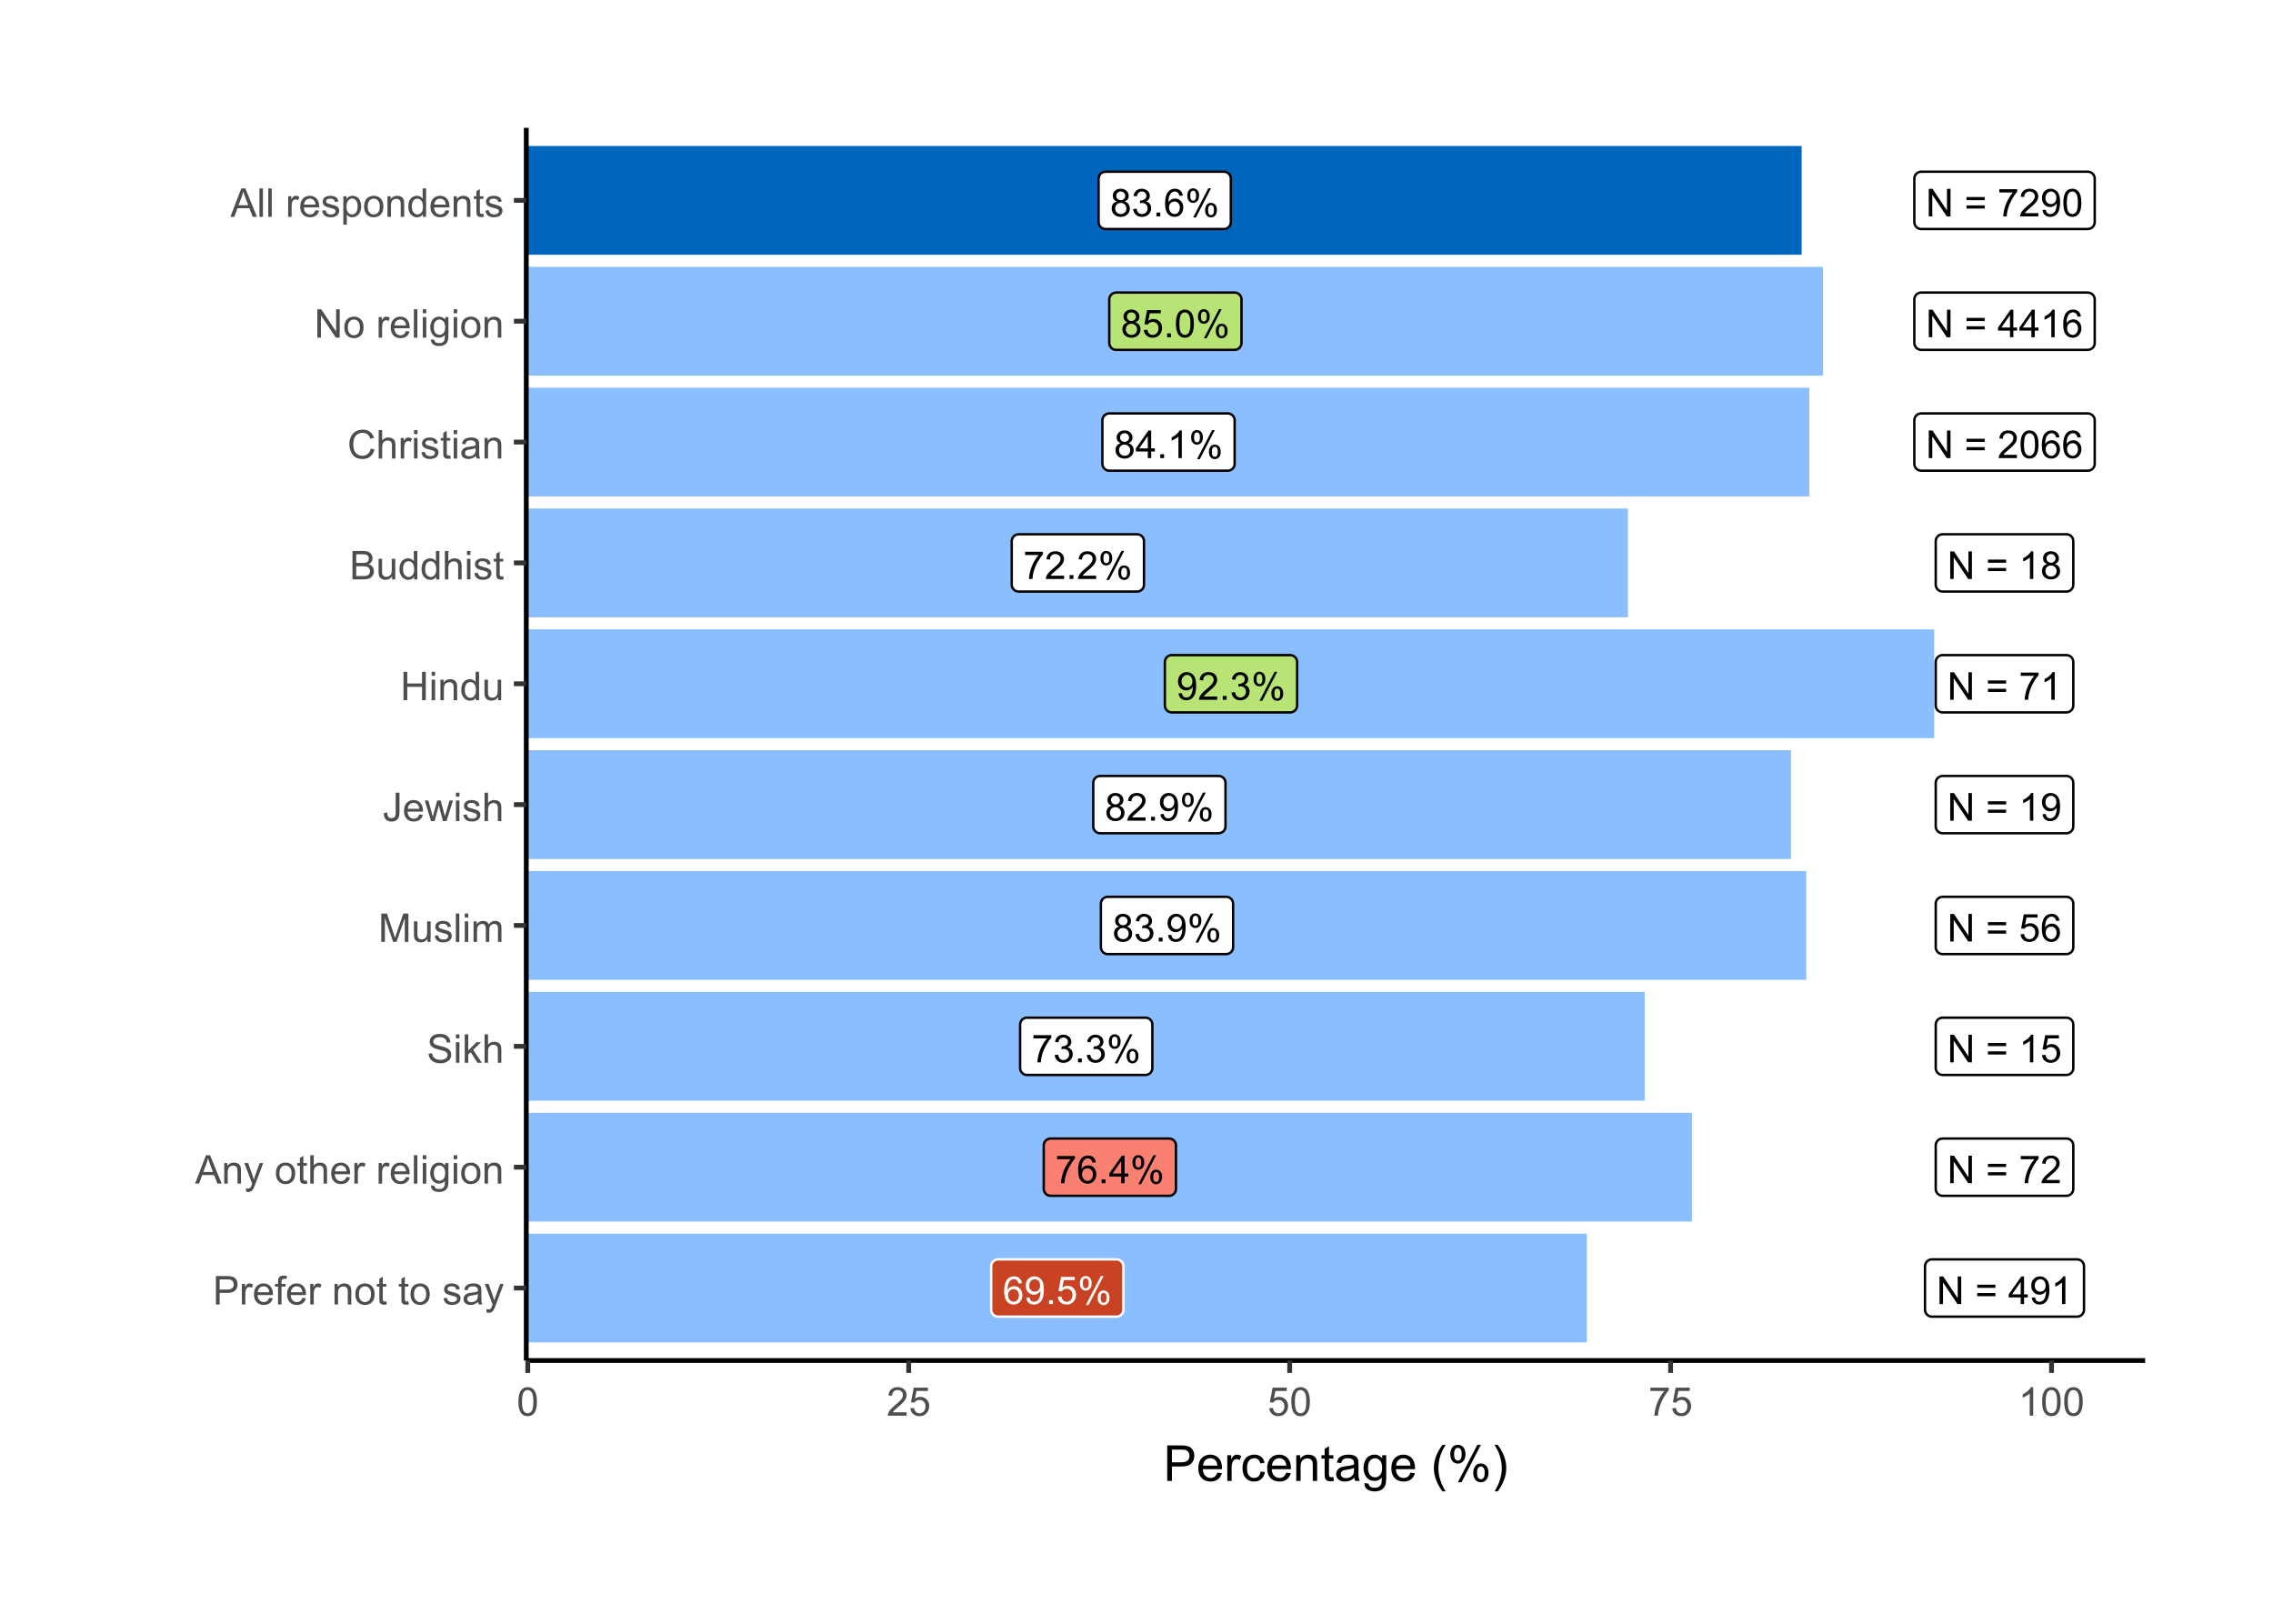 <?xml version="1.0" encoding="UTF-8"?>
<svg xmlns="http://www.w3.org/2000/svg" xmlns:xlink="http://www.w3.org/1999/xlink" width="504" height="360" viewBox="0 0 504 360">
<defs>
<g>
<g id="glyph-0-0">
<path d="M 1.508 -3.312 C 1.199 -3.426 0.969 -3.59 0.816 -3.801 C 0.668 -4.012 0.594 -4.266 0.594 -4.559 C 0.594 -5.004 0.75 -5.379 1.07 -5.68 C 1.391 -5.984 1.816 -6.137 2.348 -6.137 C 2.879 -6.137 3.309 -5.98 3.633 -5.672 C 3.961 -5.359 4.121 -4.984 4.121 -4.539 C 4.121 -4.254 4.047 -4.008 3.898 -3.801 C 3.75 -3.59 3.523 -3.426 3.223 -3.312 C 3.598 -3.191 3.883 -2.992 4.078 -2.723 C 4.273 -2.449 4.371 -2.125 4.371 -1.746 C 4.371 -1.223 4.188 -0.785 3.816 -0.43 C 3.449 -0.074 2.961 0.105 2.359 0.105 C 1.758 0.105 1.27 -0.074 0.898 -0.43 C 0.531 -0.789 0.348 -1.234 0.348 -1.766 C 0.348 -2.164 0.445 -2.496 0.648 -2.766 C 0.848 -3.035 1.137 -3.215 1.508 -3.312 M 1.359 -4.586 C 1.359 -4.297 1.453 -4.059 1.637 -3.875 C 1.824 -3.691 2.066 -3.602 2.363 -3.602 C 2.652 -3.602 2.891 -3.691 3.074 -3.875 C 3.258 -4.055 3.352 -4.277 3.352 -4.543 C 3.352 -4.816 3.254 -5.051 3.066 -5.238 C 2.875 -5.426 2.637 -5.52 2.355 -5.52 C 2.07 -5.52 1.832 -5.426 1.641 -5.242 C 1.453 -5.059 1.359 -4.84 1.359 -4.586 M 1.117 -1.762 C 1.117 -1.551 1.168 -1.344 1.27 -1.141 C 1.371 -0.941 1.52 -0.785 1.723 -0.676 C 1.922 -0.566 2.137 -0.512 2.367 -0.512 C 2.727 -0.512 3.023 -0.629 3.254 -0.859 C 3.488 -1.09 3.605 -1.383 3.605 -1.738 C 3.605 -2.098 3.484 -2.398 3.246 -2.633 C 3.004 -2.871 2.703 -2.988 2.344 -2.988 C 1.988 -2.988 1.695 -2.871 1.465 -2.637 C 1.234 -2.406 1.117 -2.113 1.117 -1.762 Z M 1.117 -1.762 "/>
</g>
<g id="glyph-0-1">
<path d="M 0.359 -1.613 L 1.109 -1.715 C 1.195 -1.289 1.34 -0.98 1.547 -0.793 C 1.754 -0.605 2.008 -0.512 2.305 -0.512 C 2.656 -0.512 2.957 -0.637 3.199 -0.879 C 3.441 -1.125 3.562 -1.426 3.562 -1.789 C 3.562 -2.133 3.449 -2.418 3.227 -2.641 C 3 -2.863 2.715 -2.977 2.367 -2.977 C 2.227 -2.977 2.051 -2.949 1.84 -2.891 L 1.922 -3.551 C 1.973 -3.547 2.012 -3.543 2.043 -3.543 C 2.363 -3.543 2.648 -3.625 2.906 -3.793 C 3.16 -3.961 3.289 -4.215 3.289 -4.562 C 3.289 -4.84 3.195 -5.066 3.008 -5.246 C 2.824 -5.43 2.582 -5.52 2.289 -5.52 C 1.996 -5.52 1.754 -5.426 1.559 -5.242 C 1.363 -5.059 1.238 -4.785 1.184 -4.418 L 0.434 -4.551 C 0.523 -5.055 0.734 -5.445 1.059 -5.719 C 1.383 -5.996 1.789 -6.137 2.273 -6.137 C 2.605 -6.137 2.91 -6.062 3.191 -5.922 C 3.473 -5.777 3.688 -5.582 3.836 -5.336 C 3.984 -5.086 4.059 -4.824 4.059 -4.547 C 4.059 -4.281 3.988 -4.043 3.848 -3.824 C 3.707 -3.609 3.496 -3.438 3.219 -3.309 C 3.578 -3.227 3.859 -3.055 4.059 -2.789 C 4.258 -2.527 4.359 -2.199 4.359 -1.805 C 4.359 -1.27 4.164 -0.82 3.777 -0.449 C 3.387 -0.078 2.895 0.109 2.301 0.109 C 1.766 0.109 1.32 -0.051 0.965 -0.371 C 0.609 -0.691 0.41 -1.105 0.359 -1.613 Z M 0.359 -1.613 "/>
</g>
<g id="glyph-0-2">
<path d="M 0.773 0 L 0.773 -0.855 L 1.629 -0.855 L 1.629 0 Z M 0.773 0 "/>
</g>
<g id="glyph-0-3">
<path d="M 4.246 -4.613 L 3.5 -4.555 C 3.434 -4.852 3.34 -5.062 3.219 -5.199 C 3.016 -5.41 2.766 -5.52 2.469 -5.52 C 2.227 -5.52 2.02 -5.453 1.84 -5.316 C 1.602 -5.145 1.414 -4.895 1.281 -4.562 C 1.145 -4.234 1.074 -3.762 1.066 -3.152 C 1.246 -3.426 1.469 -3.629 1.73 -3.762 C 1.992 -3.898 2.266 -3.965 2.551 -3.965 C 3.051 -3.965 3.477 -3.781 3.828 -3.41 C 4.18 -3.043 4.355 -2.566 4.355 -1.984 C 4.355 -1.602 4.273 -1.242 4.109 -0.914 C 3.941 -0.586 3.715 -0.332 3.426 -0.16 C 3.137 0.016 2.809 0.105 2.441 0.105 C 1.816 0.105 1.309 -0.125 0.914 -0.586 C 0.52 -1.047 0.32 -1.805 0.32 -2.859 C 0.32 -4.039 0.539 -4.898 0.977 -5.434 C 1.355 -5.902 1.867 -6.137 2.512 -6.137 C 2.992 -6.137 3.387 -6 3.695 -5.73 C 4 -5.461 4.188 -5.09 4.246 -4.613 M 1.184 -1.98 C 1.184 -1.723 1.238 -1.473 1.348 -1.238 C 1.457 -1 1.613 -0.82 1.809 -0.699 C 2.008 -0.574 2.215 -0.512 2.43 -0.512 C 2.746 -0.512 3.02 -0.641 3.246 -0.895 C 3.477 -1.152 3.59 -1.5 3.59 -1.938 C 3.59 -2.359 3.477 -2.691 3.25 -2.938 C 3.027 -3.18 2.742 -3.301 2.402 -3.301 C 2.062 -3.301 1.773 -3.18 1.539 -2.938 C 1.301 -2.691 1.184 -2.375 1.184 -1.98 Z M 1.184 -1.98 "/>
</g>
<g id="glyph-0-4">
<path d="M 0.496 -4.645 C 0.496 -5.078 0.605 -5.449 0.824 -5.754 C 1.043 -6.062 1.363 -6.215 1.781 -6.215 C 2.164 -6.215 2.48 -6.078 2.73 -5.805 C 2.984 -5.531 3.109 -5.129 3.109 -4.598 C 3.109 -4.082 2.98 -3.684 2.727 -3.402 C 2.473 -3.125 2.16 -2.984 1.789 -2.984 C 1.418 -2.984 1.109 -3.121 0.863 -3.398 C 0.617 -3.672 0.496 -4.086 0.496 -4.645 M 1.801 -5.699 C 1.613 -5.699 1.461 -5.617 1.336 -5.457 C 1.211 -5.293 1.148 -5 1.148 -4.566 C 1.148 -4.176 1.211 -3.902 1.34 -3.742 C 1.465 -3.582 1.617 -3.5 1.801 -3.5 C 1.988 -3.5 2.145 -3.582 2.27 -3.742 C 2.395 -3.902 2.453 -4.199 2.453 -4.625 C 2.453 -5.02 2.391 -5.297 2.266 -5.457 C 2.141 -5.617 1.988 -5.699 1.801 -5.699 M 1.805 0.227 L 5.148 -6.215 L 5.754 -6.215 L 2.426 0.227 L 1.805 0.227 M 4.445 -1.434 C 4.445 -1.871 4.559 -2.246 4.777 -2.547 C 4.996 -2.852 5.316 -3.004 5.734 -3.004 C 6.117 -3.004 6.438 -2.867 6.688 -2.594 C 6.938 -2.32 7.066 -1.918 7.066 -1.387 C 7.066 -0.871 6.938 -0.473 6.684 -0.195 C 6.43 0.086 6.113 0.227 5.738 0.227 C 5.371 0.227 5.062 0.086 4.816 -0.191 C 4.57 -0.465 4.445 -0.879 4.445 -1.434 M 5.754 -2.488 C 5.566 -2.488 5.41 -2.406 5.285 -2.246 C 5.164 -2.086 5.102 -1.789 5.102 -1.359 C 5.102 -0.969 5.164 -0.695 5.289 -0.535 C 5.414 -0.371 5.566 -0.293 5.75 -0.293 C 5.945 -0.293 6.102 -0.371 6.227 -0.535 C 6.348 -0.695 6.41 -0.988 6.41 -1.418 C 6.41 -1.812 6.348 -2.09 6.223 -2.25 C 6.098 -2.41 5.941 -2.488 5.754 -2.488 Z M 5.754 -2.488 "/>
</g>
<g id="glyph-0-5">
<path d="M 0.355 -1.602 L 1.141 -1.668 C 1.199 -1.285 1.336 -0.996 1.547 -0.801 C 1.762 -0.609 2.016 -0.512 2.316 -0.512 C 2.68 -0.512 2.984 -0.648 3.234 -0.922 C 3.484 -1.195 3.609 -1.555 3.609 -2.004 C 3.609 -2.434 3.488 -2.77 3.25 -3.016 C 3.008 -3.266 2.695 -3.387 2.305 -3.387 C 2.062 -3.387 1.844 -3.332 1.652 -3.223 C 1.457 -3.113 1.305 -2.973 1.191 -2.797 L 0.488 -2.887 L 1.078 -6.027 L 4.117 -6.027 L 4.117 -5.309 L 1.68 -5.309 L 1.352 -3.668 C 1.719 -3.922 2.102 -4.051 2.504 -4.051 C 3.039 -4.051 3.488 -3.867 3.855 -3.496 C 4.223 -3.129 4.406 -2.652 4.406 -2.07 C 4.406 -1.52 4.246 -1.039 3.922 -0.637 C 3.531 -0.145 2.996 0.105 2.316 0.105 C 1.762 0.105 1.309 -0.051 0.957 -0.363 C 0.605 -0.672 0.402 -1.086 0.355 -1.602 Z M 0.355 -1.602 "/>
</g>
<g id="glyph-0-6">
<path d="M 0.355 -3.012 C 0.355 -3.734 0.43 -4.316 0.578 -4.758 C 0.727 -5.199 0.945 -5.539 1.238 -5.777 C 1.531 -6.016 1.902 -6.137 2.348 -6.137 C 2.676 -6.137 2.961 -6.07 3.211 -5.938 C 3.457 -5.805 3.66 -5.613 3.82 -5.367 C 3.984 -5.117 4.109 -4.816 4.203 -4.457 C 4.293 -4.102 4.34 -3.617 4.34 -3.012 C 4.34 -2.297 4.266 -1.719 4.117 -1.277 C 3.969 -0.836 3.75 -0.496 3.457 -0.258 C 3.164 -0.016 2.793 0.105 2.348 0.105 C 1.758 0.105 1.293 -0.105 0.957 -0.531 C 0.555 -1.039 0.355 -1.867 0.355 -3.012 M 1.125 -3.012 C 1.125 -2.012 1.242 -1.344 1.477 -1.012 C 1.711 -0.68 2.004 -0.512 2.348 -0.512 C 2.691 -0.512 2.98 -0.68 3.215 -1.012 C 3.449 -1.348 3.566 -2.012 3.566 -3.012 C 3.566 -4.02 3.449 -4.688 3.215 -5.02 C 2.98 -5.348 2.688 -5.516 2.34 -5.516 C 1.992 -5.516 1.719 -5.367 1.512 -5.078 C 1.254 -4.703 1.125 -4.016 1.125 -3.012 Z M 1.125 -3.012 "/>
</g>
<g id="glyph-0-7">
<path d="M 2.758 0 L 2.758 -1.465 L 0.109 -1.465 L 0.109 -2.152 L 2.898 -6.109 L 3.508 -6.109 L 3.508 -2.152 L 4.336 -2.152 L 4.336 -1.465 L 3.508 -1.465 L 3.508 0 L 2.758 0 M 2.758 -2.152 L 2.758 -4.906 L 0.848 -2.152 Z M 2.758 -2.152 "/>
</g>
<g id="glyph-0-8">
<path d="M 3.18 0 L 2.43 0 L 2.43 -4.781 C 2.25 -4.609 2.012 -4.438 1.719 -4.266 C 1.426 -4.09 1.164 -3.961 0.93 -3.875 L 0.93 -4.602 C 1.348 -4.797 1.715 -5.039 2.031 -5.316 C 2.344 -5.598 2.566 -5.871 2.695 -6.137 L 3.18 -6.137 Z M 3.18 0 "/>
</g>
<g id="glyph-0-9">
<path d="M 0.402 -5.309 L 0.402 -6.031 L 4.359 -6.031 L 4.359 -5.449 C 3.969 -5.035 3.586 -4.484 3.203 -3.797 C 2.82 -3.109 2.527 -2.406 2.316 -1.68 C 2.168 -1.168 2.07 -0.609 2.031 0 L 1.258 0 C 1.266 -0.48 1.363 -1.062 1.543 -1.742 C 1.723 -2.422 1.98 -3.078 2.32 -3.711 C 2.656 -4.344 3.016 -4.875 3.398 -5.309 Z M 0.402 -5.309 "/>
</g>
<g id="glyph-0-10">
<path d="M 4.297 -0.723 L 4.297 0 L 0.258 0 C 0.254 -0.18 0.281 -0.355 0.348 -0.52 C 0.449 -0.797 0.613 -1.066 0.84 -1.332 C 1.066 -1.602 1.395 -1.91 1.82 -2.258 C 2.484 -2.805 2.934 -3.234 3.168 -3.555 C 3.402 -3.871 3.52 -4.172 3.52 -4.457 C 3.52 -4.754 3.41 -5.004 3.199 -5.207 C 2.984 -5.41 2.711 -5.516 2.367 -5.516 C 2.008 -5.516 1.719 -5.406 1.5 -5.188 C 1.285 -4.973 1.176 -4.672 1.172 -4.289 L 0.398 -4.367 C 0.453 -4.941 0.652 -5.383 0.996 -5.684 C 1.34 -5.984 1.805 -6.137 2.383 -6.137 C 2.969 -6.137 3.434 -5.973 3.777 -5.648 C 4.117 -5.324 4.289 -4.918 4.289 -4.438 C 4.289 -4.195 4.238 -3.953 4.141 -3.719 C 4.039 -3.48 3.871 -3.234 3.641 -2.973 C 3.41 -2.711 3.023 -2.352 2.484 -1.895 C 2.035 -1.52 1.746 -1.262 1.617 -1.129 C 1.488 -0.992 1.383 -0.855 1.301 -0.723 Z M 4.297 -0.723 "/>
</g>
<g id="glyph-0-11">
<path d="M 0.469 -1.414 L 1.188 -1.48 C 1.25 -1.141 1.367 -0.895 1.539 -0.742 C 1.711 -0.59 1.93 -0.512 2.199 -0.512 C 2.43 -0.512 2.633 -0.566 2.809 -0.672 C 2.98 -0.777 3.125 -0.918 3.234 -1.094 C 3.344 -1.27 3.438 -1.508 3.512 -1.809 C 3.59 -2.109 3.625 -2.414 3.625 -2.727 C 3.625 -2.758 3.625 -2.809 3.621 -2.875 C 3.473 -2.637 3.266 -2.441 3.008 -2.293 C 2.746 -2.145 2.465 -2.07 2.164 -2.07 C 1.656 -2.07 1.23 -2.254 0.879 -2.621 C 0.531 -2.988 0.355 -3.473 0.355 -4.07 C 0.355 -4.691 0.535 -5.191 0.902 -5.566 C 1.27 -5.945 1.727 -6.137 2.277 -6.137 C 2.672 -6.137 3.035 -6.027 3.367 -5.812 C 3.695 -5.602 3.945 -5.297 4.117 -4.898 C 4.285 -4.504 4.371 -3.93 4.371 -3.18 C 4.371 -2.398 4.289 -1.777 4.117 -1.316 C 3.949 -0.852 3.695 -0.5 3.363 -0.258 C 3.027 -0.016 2.633 0.105 2.184 0.105 C 1.707 0.105 1.316 -0.027 1.012 -0.293 C 0.711 -0.559 0.527 -0.934 0.469 -1.414 M 3.539 -4.109 C 3.539 -4.539 3.426 -4.883 3.195 -5.137 C 2.965 -5.387 2.691 -5.516 2.367 -5.516 C 2.035 -5.516 1.742 -5.379 1.496 -5.105 C 1.25 -4.832 1.125 -4.48 1.125 -4.047 C 1.125 -3.656 1.242 -3.344 1.477 -3.098 C 1.711 -2.855 2.004 -2.734 2.348 -2.734 C 2.695 -2.734 2.98 -2.855 3.203 -3.098 C 3.426 -3.344 3.539 -3.68 3.539 -4.109 Z M 3.539 -4.109 "/>
</g>
<g id="glyph-0-12">
<path d="M 0.648 0 L 0.648 -6.109 L 1.48 -6.109 L 4.688 -1.312 L 4.688 -6.109 L 5.465 -6.109 L 5.465 0 L 4.633 0 L 1.426 -4.801 L 1.426 0 Z M 0.648 0 "/>
</g>
<g id="glyph-0-13">
</g>
<g id="glyph-0-14">
<path d="M 4.508 -3.594 L 0.477 -3.594 L 0.477 -4.293 L 4.508 -4.293 L 4.508 -3.594 M 4.508 -1.738 L 0.477 -1.738 L 0.477 -2.438 L 4.508 -2.438 Z M 4.508 -1.738 "/>
</g>
<g id="glyph-1-0">
<path d="M 0.68 0 L 0.68 -6.301 L 3.055 -6.301 C 3.473 -6.301 3.793 -6.277 4.012 -6.238 C 4.324 -6.188 4.582 -6.09 4.789 -5.945 C 5 -5.801 5.168 -5.598 5.297 -5.336 C 5.422 -5.074 5.488 -4.789 5.488 -4.477 C 5.488 -3.941 5.316 -3.488 4.977 -3.117 C 4.637 -2.746 4.02 -2.562 3.129 -2.562 L 1.512 -2.562 L 1.512 0 L 0.68 0 M 1.512 -3.305 L 3.141 -3.305 C 3.68 -3.305 4.062 -3.406 4.289 -3.605 C 4.516 -3.805 4.629 -4.086 4.629 -4.453 C 4.629 -4.715 4.562 -4.941 4.43 -5.129 C 4.293 -5.316 4.121 -5.441 3.902 -5.5 C 3.762 -5.539 3.504 -5.555 3.125 -5.555 L 1.512 -5.555 Z M 1.512 -3.305 "/>
</g>
<g id="glyph-1-1">
<path d="M 0.57 0 L 0.57 -4.562 L 1.266 -4.562 L 1.266 -3.871 C 1.445 -4.195 1.609 -4.41 1.758 -4.512 C 1.91 -4.613 2.074 -4.668 2.258 -4.668 C 2.516 -4.668 2.781 -4.582 3.051 -4.418 L 2.785 -3.699 C 2.594 -3.812 2.406 -3.867 2.219 -3.867 C 2.047 -3.867 1.895 -3.816 1.762 -3.715 C 1.629 -3.613 1.531 -3.473 1.473 -3.293 C 1.387 -3.016 1.344 -2.715 1.344 -2.391 L 1.344 0 Z M 0.57 0 "/>
</g>
<g id="glyph-1-2">
<path d="M 3.703 -1.469 L 4.504 -1.371 C 4.379 -0.902 4.145 -0.543 3.805 -0.285 C 3.461 -0.027 3.027 0.102 2.496 0.102 C 1.828 0.102 1.301 -0.102 0.91 -0.512 C 0.52 -0.926 0.32 -1.5 0.32 -2.242 C 0.32 -3.012 0.52 -3.605 0.914 -4.031 C 1.312 -4.453 1.824 -4.668 2.453 -4.668 C 3.062 -4.668 3.562 -4.457 3.949 -4.043 C 4.336 -3.629 4.527 -3.043 4.527 -2.289 C 4.527 -2.246 4.527 -2.176 4.523 -2.086 L 1.121 -2.086 C 1.148 -1.582 1.293 -1.199 1.547 -0.934 C 1.801 -0.664 2.121 -0.531 2.5 -0.531 C 2.785 -0.531 3.027 -0.605 3.227 -0.758 C 3.426 -0.906 3.586 -1.145 3.703 -1.469 M 1.164 -2.719 L 3.711 -2.719 C 3.68 -3.105 3.582 -3.391 3.422 -3.582 C 3.176 -3.883 2.855 -4.031 2.461 -4.031 C 2.105 -4.031 1.809 -3.91 1.566 -3.676 C 1.324 -3.438 1.191 -3.117 1.164 -2.719 Z M 1.164 -2.719 "/>
</g>
<g id="glyph-1-3">
<path d="M 0.766 0 L 0.766 -3.961 L 0.082 -3.961 L 0.082 -4.562 L 0.766 -4.562 L 0.766 -5.047 C 0.766 -5.355 0.793 -5.582 0.848 -5.73 C 0.922 -5.934 1.051 -6.094 1.238 -6.219 C 1.426 -6.344 1.691 -6.406 2.027 -6.406 C 2.246 -6.406 2.488 -6.383 2.75 -6.328 L 2.633 -5.656 C 2.473 -5.684 2.32 -5.699 2.18 -5.699 C 1.945 -5.699 1.777 -5.648 1.68 -5.547 C 1.582 -5.445 1.535 -5.258 1.535 -4.984 L 1.535 -4.562 L 2.422 -4.562 L 2.422 -3.961 L 1.535 -3.961 L 1.535 0 Z M 0.766 0 "/>
</g>
<g id="glyph-1-4">
</g>
<g id="glyph-1-5">
<path d="M 0.578 0 L 0.578 -4.562 L 1.277 -4.562 L 1.277 -3.914 C 1.609 -4.414 2.094 -4.668 2.727 -4.668 C 3.004 -4.668 3.258 -4.617 3.488 -4.52 C 3.719 -4.418 3.891 -4.289 4.004 -4.129 C 4.121 -3.969 4.199 -3.777 4.246 -3.559 C 4.273 -3.414 4.289 -3.164 4.289 -2.805 L 4.289 0 L 3.516 0 L 3.516 -2.777 C 3.516 -3.09 3.484 -3.328 3.426 -3.484 C 3.363 -3.641 3.258 -3.762 3.105 -3.855 C 2.953 -3.949 2.773 -3.996 2.566 -3.996 C 2.234 -3.996 1.953 -3.891 1.711 -3.684 C 1.473 -3.473 1.352 -3.078 1.352 -2.492 L 1.352 0 Z M 0.578 0 "/>
</g>
<g id="glyph-1-6">
<path d="M 0.293 -2.281 C 0.293 -3.125 0.527 -3.754 0.996 -4.16 C 1.391 -4.496 1.867 -4.668 2.434 -4.668 C 3.059 -4.668 3.57 -4.461 3.969 -4.051 C 4.367 -3.641 4.566 -3.07 4.566 -2.348 C 4.566 -1.758 4.48 -1.297 4.305 -0.961 C 4.129 -0.625 3.871 -0.363 3.535 -0.176 C 3.199 0.012 2.832 0.102 2.434 0.102 C 1.793 0.102 1.277 -0.102 0.883 -0.512 C 0.488 -0.922 0.293 -1.512 0.293 -2.281 M 1.086 -2.281 C 1.086 -1.699 1.215 -1.258 1.469 -0.969 C 1.723 -0.68 2.047 -0.531 2.434 -0.531 C 2.816 -0.531 3.137 -0.68 3.391 -0.973 C 3.645 -1.262 3.773 -1.707 3.773 -2.309 C 3.773 -2.871 3.645 -3.301 3.387 -3.59 C 3.133 -3.879 2.812 -4.027 2.434 -4.027 C 2.047 -4.027 1.723 -3.883 1.469 -3.594 C 1.215 -3.305 1.086 -2.867 1.086 -2.281 Z M 1.086 -2.281 "/>
</g>
<g id="glyph-1-7">
<path d="M 2.27 -0.691 L 2.379 -0.008 C 2.164 0.039 1.969 0.059 1.797 0.059 C 1.516 0.059 1.297 0.016 1.145 -0.074 C 0.988 -0.16 0.879 -0.277 0.816 -0.422 C 0.754 -0.566 0.723 -0.871 0.723 -1.336 L 0.723 -3.961 L 0.156 -3.961 L 0.156 -4.562 L 0.723 -4.562 L 0.723 -5.695 L 1.492 -6.156 L 1.492 -4.562 L 2.27 -4.562 L 2.27 -3.961 L 1.492 -3.961 L 1.492 -1.293 C 1.492 -1.074 1.504 -0.93 1.531 -0.867 C 1.559 -0.805 1.602 -0.754 1.664 -0.719 C 1.727 -0.68 1.816 -0.66 1.93 -0.66 C 2.016 -0.66 2.129 -0.672 2.27 -0.691 Z M 2.27 -0.691 "/>
</g>
<g id="glyph-1-8">
<path d="M 0.27 -1.363 L 1.035 -1.484 C 1.078 -1.176 1.199 -0.941 1.395 -0.777 C 1.59 -0.613 1.863 -0.531 2.219 -0.531 C 2.574 -0.531 2.836 -0.605 3.008 -0.75 C 3.18 -0.895 3.266 -1.062 3.266 -1.258 C 3.266 -1.434 3.191 -1.57 3.039 -1.672 C 2.934 -1.742 2.668 -1.828 2.246 -1.934 C 1.68 -2.078 1.285 -2.199 1.066 -2.305 C 0.848 -2.41 0.684 -2.555 0.57 -2.738 C 0.457 -2.926 0.398 -3.129 0.398 -3.352 C 0.398 -3.555 0.445 -3.742 0.539 -3.918 C 0.633 -4.09 0.758 -4.234 0.918 -4.348 C 1.039 -4.438 1.203 -4.512 1.41 -4.574 C 1.621 -4.637 1.844 -4.668 2.078 -4.668 C 2.438 -4.668 2.754 -4.613 3.023 -4.512 C 3.293 -4.41 3.492 -4.27 3.621 -4.094 C 3.75 -3.918 3.84 -3.68 3.891 -3.387 L 3.133 -3.281 C 3.098 -3.52 3 -3.699 2.832 -3.832 C 2.668 -3.965 2.438 -4.031 2.137 -4.031 C 1.781 -4.031 1.527 -3.973 1.375 -3.855 C 1.223 -3.738 1.148 -3.598 1.148 -3.441 C 1.148 -3.34 1.18 -3.25 1.242 -3.172 C 1.305 -3.09 1.402 -3.02 1.539 -2.965 C 1.617 -2.938 1.844 -2.871 2.223 -2.766 C 2.77 -2.621 3.148 -2.5 3.367 -2.41 C 3.582 -2.316 3.754 -2.18 3.875 -2.004 C 4 -1.824 4.059 -1.605 4.062 -1.34 C 4.059 -1.082 3.984 -0.84 3.836 -0.613 C 3.684 -0.383 3.469 -0.207 3.184 -0.082 C 2.902 0.039 2.578 0.102 2.223 0.102 C 1.629 0.102 1.176 -0.02 0.867 -0.266 C 0.555 -0.512 0.355 -0.879 0.27 -1.363 Z M 0.27 -1.363 "/>
</g>
<g id="glyph-1-9">
<path d="M 3.559 -0.562 C 3.27 -0.32 2.996 -0.148 2.73 -0.047 C 2.465 0.055 2.18 0.102 1.879 0.102 C 1.375 0.102 0.992 -0.02 0.723 -0.266 C 0.453 -0.508 0.316 -0.82 0.316 -1.203 C 0.316 -1.426 0.367 -1.629 0.469 -1.816 C 0.57 -2 0.707 -2.148 0.871 -2.262 C 1.035 -2.371 1.219 -2.457 1.426 -2.516 C 1.578 -2.555 1.809 -2.594 2.113 -2.629 C 2.738 -2.703 3.199 -2.793 3.492 -2.895 C 3.496 -3.004 3.496 -3.07 3.496 -3.098 C 3.496 -3.414 3.426 -3.637 3.277 -3.766 C 3.082 -3.938 2.789 -4.027 2.398 -4.027 C 2.035 -4.027 1.766 -3.961 1.594 -3.836 C 1.418 -3.707 1.289 -3.48 1.207 -3.16 L 0.453 -3.262 C 0.52 -3.586 0.633 -3.848 0.789 -4.047 C 0.949 -4.246 1.176 -4.398 1.473 -4.504 C 1.773 -4.613 2.117 -4.668 2.508 -4.668 C 2.898 -4.668 3.215 -4.621 3.461 -4.527 C 3.703 -4.438 3.883 -4.32 3.996 -4.184 C 4.109 -4.043 4.191 -3.867 4.238 -3.656 C 4.262 -3.523 4.273 -3.289 4.273 -2.945 L 4.273 -1.914 C 4.273 -1.191 4.293 -0.738 4.324 -0.547 C 4.359 -0.355 4.422 -0.176 4.52 0 L 3.711 0 C 3.633 -0.16 3.582 -0.348 3.559 -0.562 M 3.492 -2.289 C 3.211 -2.176 2.793 -2.078 2.23 -2 C 1.91 -1.953 1.688 -1.902 1.555 -1.844 C 1.422 -1.785 1.32 -1.703 1.25 -1.594 C 1.18 -1.48 1.145 -1.359 1.145 -1.227 C 1.145 -1.02 1.223 -0.848 1.379 -0.711 C 1.535 -0.57 1.762 -0.504 2.062 -0.504 C 2.359 -0.504 2.625 -0.566 2.859 -0.699 C 3.09 -0.828 3.262 -1.008 3.367 -1.234 C 3.453 -1.406 3.492 -1.664 3.492 -2.008 Z M 3.492 -2.289 "/>
</g>
<g id="glyph-1-10">
<path d="M 0.547 1.758 L 0.461 1.031 C 0.629 1.078 0.777 1.102 0.902 1.102 C 1.074 1.102 1.211 1.07 1.316 1.016 C 1.418 0.957 1.504 0.875 1.57 0.773 C 1.617 0.695 1.695 0.504 1.805 0.199 C 1.82 0.156 1.844 0.09 1.875 0.008 L 0.141 -4.562 L 0.977 -4.562 L 1.926 -1.922 C 2.047 -1.586 2.16 -1.234 2.258 -0.863 C 2.344 -1.219 2.449 -1.566 2.574 -1.902 L 3.551 -4.562 L 4.324 -4.562 L 2.586 0.078 C 2.402 0.578 2.258 0.926 2.152 1.113 C 2.016 1.367 1.859 1.555 1.68 1.672 C 1.504 1.793 1.289 1.852 1.043 1.852 C 0.895 1.852 0.73 1.82 0.547 1.758 Z M 0.547 1.758 "/>
</g>
<g id="glyph-1-11">
<path d="M -0.012 0 L 2.406 -6.301 L 3.305 -6.301 L 5.883 0 L 4.934 0 L 4.199 -1.906 L 1.562 -1.906 L 0.871 0 L -0.012 0 M 1.805 -2.586 L 3.941 -2.586 L 3.281 -4.332 C 3.082 -4.859 2.934 -5.297 2.836 -5.637 C 2.754 -5.234 2.641 -4.832 2.496 -4.434 Z M 1.805 -2.586 "/>
</g>
<g id="glyph-1-12">
<path d="M 0.578 0 L 0.578 -6.301 L 1.352 -6.301 L 1.352 -4.039 C 1.715 -4.457 2.168 -4.668 2.719 -4.668 C 3.059 -4.668 3.352 -4.602 3.602 -4.465 C 3.852 -4.332 4.027 -4.148 4.137 -3.914 C 4.242 -3.68 4.297 -3.34 4.297 -2.891 L 4.297 0 L 3.523 0 L 3.523 -2.891 C 3.523 -3.277 3.441 -3.559 3.273 -3.734 C 3.105 -3.914 2.867 -4 2.562 -4 C 2.332 -4 2.117 -3.941 1.914 -3.82 C 1.711 -3.703 1.57 -3.543 1.484 -3.34 C 1.398 -3.137 1.352 -2.855 1.352 -2.496 L 1.352 0 Z M 0.578 0 "/>
</g>
<g id="glyph-1-13">
<path d="M 0.562 0 L 0.562 -6.301 L 1.336 -6.301 L 1.336 0 Z M 0.562 0 "/>
</g>
<g id="glyph-1-14">
<path d="M 0.586 -5.41 L 0.586 -6.301 L 1.359 -6.301 L 1.359 -5.41 L 0.586 -5.41 M 0.586 0 L 0.586 -4.562 L 1.359 -4.562 L 1.359 0 Z M 0.586 0 "/>
</g>
<g id="glyph-1-15">
<path d="M 0.438 0.379 L 1.191 0.488 C 1.223 0.723 1.309 0.891 1.453 0.996 C 1.645 1.141 1.906 1.211 2.238 1.211 C 2.598 1.211 2.875 1.141 3.066 0.996 C 3.262 0.855 3.395 0.652 3.465 0.395 C 3.504 0.238 3.523 -0.094 3.52 -0.598 C 3.18 -0.199 2.762 0 2.258 0 C 1.629 0 1.145 -0.227 0.801 -0.68 C 0.457 -1.133 0.285 -1.676 0.285 -2.309 C 0.285 -2.742 0.363 -3.145 0.52 -3.512 C 0.676 -3.879 0.906 -4.164 1.207 -4.367 C 1.504 -4.566 1.855 -4.668 2.262 -4.668 C 2.797 -4.668 3.242 -4.449 3.594 -4.012 L 3.594 -4.562 L 4.305 -4.562 L 4.305 -0.617 C 4.305 0.09 4.234 0.594 4.09 0.891 C 3.945 1.188 3.715 1.422 3.402 1.594 C 3.086 1.766 2.703 1.852 2.242 1.852 C 1.699 1.852 1.258 1.73 0.926 1.484 C 0.59 1.238 0.426 0.871 0.438 0.379 M 1.078 -2.363 C 1.078 -1.766 1.199 -1.328 1.434 -1.055 C 1.672 -0.777 1.973 -0.641 2.328 -0.641 C 2.684 -0.641 2.98 -0.777 3.223 -1.051 C 3.465 -1.324 3.582 -1.754 3.582 -2.336 C 3.582 -2.895 3.461 -3.316 3.211 -3.602 C 2.965 -3.883 2.664 -4.027 2.316 -4.027 C 1.973 -4.027 1.68 -3.887 1.441 -3.605 C 1.199 -3.328 1.078 -2.914 1.078 -2.363 Z M 1.078 -2.363 "/>
</g>
<g id="glyph-1-16">
<path d="M 0.395 -2.023 L 1.18 -2.094 C 1.219 -1.777 1.305 -1.52 1.441 -1.316 C 1.578 -1.113 1.789 -0.953 2.074 -0.828 C 2.363 -0.703 2.684 -0.641 3.043 -0.641 C 3.359 -0.641 3.641 -0.688 3.883 -0.781 C 4.129 -0.875 4.309 -1.008 4.43 -1.172 C 4.547 -1.336 4.605 -1.516 4.605 -1.711 C 4.605 -1.906 4.551 -2.082 4.434 -2.227 C 4.32 -2.375 4.129 -2.5 3.867 -2.602 C 3.699 -2.664 3.324 -2.77 2.746 -2.906 C 2.168 -3.047 1.762 -3.176 1.531 -3.301 C 1.23 -3.457 1.004 -3.652 0.855 -3.887 C 0.711 -4.121 0.637 -4.383 0.637 -4.672 C 0.637 -4.988 0.727 -5.285 0.906 -5.562 C 1.086 -5.84 1.352 -6.047 1.699 -6.191 C 2.043 -6.336 2.43 -6.406 2.852 -6.406 C 3.32 -6.406 3.73 -6.332 4.09 -6.18 C 4.445 -6.031 4.719 -5.809 4.91 -5.516 C 5.102 -5.227 5.207 -4.895 5.219 -4.523 L 4.422 -4.465 C 4.379 -4.863 4.234 -5.164 3.984 -5.367 C 3.738 -5.57 3.371 -5.672 2.887 -5.672 C 2.383 -5.672 2.016 -5.578 1.785 -5.395 C 1.555 -5.211 1.441 -4.988 1.441 -4.727 C 1.441 -4.5 1.52 -4.312 1.684 -4.168 C 1.844 -4.023 2.266 -3.871 2.941 -3.719 C 3.617 -3.566 4.082 -3.434 4.336 -3.316 C 4.703 -3.148 4.973 -2.934 5.148 -2.676 C 5.324 -2.414 5.41 -2.117 5.41 -1.777 C 5.41 -1.445 5.312 -1.129 5.121 -0.832 C 4.93 -0.535 4.652 -0.305 4.293 -0.141 C 3.934 0.023 3.531 0.109 3.082 0.109 C 2.512 0.109 2.031 0.023 1.648 -0.141 C 1.262 -0.309 0.961 -0.559 0.742 -0.891 C 0.523 -1.227 0.406 -1.602 0.395 -2.023 Z M 0.395 -2.023 "/>
</g>
<g id="glyph-1-17">
<path d="M 0.586 0 L 0.586 -6.301 L 1.359 -6.301 L 1.359 -2.707 L 3.188 -4.562 L 4.188 -4.562 L 2.445 -2.871 L 4.367 0 L 3.41 0 L 1.902 -2.332 L 1.359 -1.809 L 1.359 0 Z M 0.586 0 "/>
</g>
<g id="glyph-1-18">
<path d="M 0.652 0 L 0.652 -6.301 L 1.906 -6.301 L 3.398 -1.84 C 3.535 -1.422 3.637 -1.113 3.699 -0.906 C 3.77 -1.137 3.883 -1.473 4.035 -1.918 L 5.543 -6.301 L 6.664 -6.301 L 6.664 0 L 5.859 0 L 5.859 -5.273 L 4.031 0 L 3.277 0 L 1.457 -5.363 L 1.457 0 Z M 0.652 0 "/>
</g>
<g id="glyph-1-19">
<path d="M 3.57 0 L 3.57 -0.672 C 3.215 -0.156 2.734 0.102 2.121 0.102 C 1.852 0.102 1.602 0.051 1.367 -0.051 C 1.137 -0.156 0.961 -0.285 0.848 -0.441 C 0.734 -0.598 0.656 -0.789 0.609 -1.016 C 0.578 -1.164 0.562 -1.406 0.562 -1.734 L 0.562 -4.562 L 1.336 -4.562 L 1.336 -2.031 C 1.336 -1.629 1.352 -1.355 1.383 -1.215 C 1.434 -1.012 1.535 -0.852 1.691 -0.738 C 1.852 -0.621 2.047 -0.562 2.277 -0.562 C 2.508 -0.562 2.727 -0.621 2.93 -0.742 C 3.133 -0.859 3.277 -1.023 3.363 -1.227 C 3.445 -1.43 3.488 -1.73 3.488 -2.117 L 3.488 -4.562 L 4.262 -4.562 L 4.262 0 Z M 3.57 0 "/>
</g>
<g id="glyph-1-20">
<path d="M 0.578 0 L 0.578 -4.562 L 1.273 -4.562 L 1.273 -3.922 C 1.414 -4.148 1.605 -4.328 1.844 -4.461 C 2.082 -4.598 2.352 -4.668 2.656 -4.668 C 2.992 -4.668 3.27 -4.598 3.488 -4.457 C 3.703 -4.316 3.855 -4.121 3.945 -3.867 C 4.305 -4.398 4.773 -4.668 5.355 -4.668 C 5.805 -4.668 6.156 -4.543 6.398 -4.289 C 6.641 -4.039 6.762 -3.652 6.762 -3.133 L 6.762 0 L 5.996 0 L 5.996 -2.875 C 5.996 -3.184 5.969 -3.406 5.918 -3.543 C 5.867 -3.68 5.777 -3.789 5.645 -3.871 C 5.516 -3.953 5.359 -3.996 5.184 -3.996 C 4.859 -3.996 4.594 -3.891 4.383 -3.676 C 4.172 -3.461 4.066 -3.121 4.066 -2.652 L 4.066 0 L 3.293 0 L 3.293 -2.965 C 3.293 -3.309 3.227 -3.566 3.102 -3.738 C 2.977 -3.91 2.77 -3.996 2.484 -3.996 C 2.266 -3.996 2.066 -3.938 1.879 -3.824 C 1.695 -3.711 1.562 -3.543 1.477 -3.32 C 1.395 -3.102 1.352 -2.781 1.352 -2.367 L 1.352 0 Z M 0.578 0 "/>
</g>
<g id="glyph-1-21">
<path d="M 0.254 -1.789 L 1.004 -1.891 C 1.027 -1.41 1.117 -1.078 1.277 -0.902 C 1.438 -0.727 1.66 -0.637 1.941 -0.637 C 2.152 -0.637 2.332 -0.684 2.484 -0.781 C 2.637 -0.875 2.738 -1.008 2.797 -1.172 C 2.855 -1.336 2.883 -1.598 2.883 -1.961 L 2.883 -6.301 L 3.719 -6.301 L 3.719 -2.008 C 3.719 -1.48 3.652 -1.07 3.527 -0.781 C 3.398 -0.492 3.195 -0.273 2.918 -0.121 C 2.645 0.031 2.32 0.109 1.945 0.109 C 1.395 0.109 0.969 -0.051 0.676 -0.371 C 0.383 -0.688 0.242 -1.16 0.254 -1.789 Z M 0.254 -1.789 "/>
</g>
<g id="glyph-1-22">
<path d="M 1.422 0 L 0.027 -4.562 L 0.824 -4.562 L 1.551 -1.93 L 1.82 -0.949 C 1.832 -1 1.914 -1.312 2.059 -1.891 L 2.785 -4.562 L 3.578 -4.562 L 4.262 -1.918 L 4.492 -1.043 L 4.754 -1.926 L 5.535 -4.562 L 6.285 -4.562 L 4.859 0 L 4.055 0 L 3.332 -2.734 L 3.152 -3.512 L 2.23 0 Z M 1.422 0 "/>
</g>
<g id="glyph-1-23">
<path d="M 0.703 0 L 0.703 -6.301 L 1.539 -6.301 L 1.539 -3.711 L 4.812 -3.711 L 4.812 -6.301 L 5.645 -6.301 L 5.645 0 L 4.812 0 L 4.812 -2.969 L 1.539 -2.969 L 1.539 0 Z M 0.703 0 "/>
</g>
<g id="glyph-1-24">
<path d="M 3.539 0 L 3.539 -0.574 C 3.25 -0.125 2.824 0.102 2.266 0.102 C 1.902 0.102 1.566 0.004 1.262 -0.199 C 0.957 -0.398 0.719 -0.68 0.551 -1.039 C 0.383 -1.398 0.301 -1.809 0.301 -2.277 C 0.301 -2.734 0.375 -3.145 0.527 -3.516 C 0.68 -3.887 0.906 -4.172 1.211 -4.371 C 1.516 -4.566 1.855 -4.668 2.23 -4.668 C 2.504 -4.668 2.75 -4.609 2.965 -4.492 C 3.18 -4.375 3.355 -4.227 3.488 -4.039 L 3.488 -6.301 L 4.258 -6.301 L 4.258 0 L 3.539 0 M 1.094 -2.277 C 1.094 -1.691 1.219 -1.258 1.465 -0.969 C 1.711 -0.676 2.004 -0.531 2.336 -0.531 C 2.676 -0.531 2.961 -0.672 3.199 -0.949 C 3.434 -1.223 3.555 -1.645 3.555 -2.211 C 3.555 -2.836 3.434 -3.297 3.191 -3.59 C 2.953 -3.879 2.656 -4.027 2.305 -4.027 C 1.961 -4.027 1.672 -3.887 1.441 -3.605 C 1.211 -3.324 1.094 -2.883 1.094 -2.277 Z M 1.094 -2.277 "/>
</g>
<g id="glyph-1-25">
<path d="M 0.645 0 L 0.645 -6.301 L 3.008 -6.301 C 3.488 -6.301 3.875 -6.234 4.164 -6.109 C 4.457 -5.98 4.684 -5.785 4.848 -5.52 C 5.016 -5.254 5.098 -4.977 5.098 -4.688 C 5.098 -4.418 5.023 -4.164 4.875 -3.926 C 4.73 -3.691 4.512 -3.496 4.215 -3.352 C 4.598 -3.238 4.891 -3.051 5.094 -2.781 C 5.297 -2.512 5.402 -2.191 5.402 -1.828 C 5.402 -1.531 5.34 -1.258 5.215 -1.004 C 5.09 -0.75 4.938 -0.555 4.754 -0.418 C 4.57 -0.281 4.34 -0.176 4.062 -0.105 C 3.785 -0.035 3.449 0 3.047 0 L 0.645 0 M 1.477 -3.652 L 2.84 -3.652 C 3.211 -3.652 3.477 -3.676 3.637 -3.727 C 3.848 -3.789 4.008 -3.895 4.113 -4.039 C 4.223 -4.184 4.273 -4.367 4.273 -4.59 C 4.273 -4.797 4.227 -4.98 4.125 -5.141 C 4.023 -5.301 3.883 -5.41 3.695 -5.469 C 3.508 -5.527 3.191 -5.555 2.738 -5.555 L 1.477 -5.555 L 1.477 -3.652 M 1.477 -0.742 L 3.047 -0.742 C 3.316 -0.742 3.504 -0.754 3.613 -0.773 C 3.805 -0.809 3.965 -0.863 4.094 -0.945 C 4.223 -1.027 4.328 -1.141 4.414 -1.297 C 4.496 -1.449 4.539 -1.625 4.539 -1.828 C 4.539 -2.062 4.477 -2.266 4.355 -2.438 C 4.238 -2.613 4.07 -2.734 3.855 -2.805 C 3.645 -2.875 3.336 -2.91 2.934 -2.91 L 1.477 -2.91 Z M 1.477 -0.742 "/>
</g>
<g id="glyph-1-26">
<path d="M 5.172 -2.207 L 6.008 -2 C 5.832 -1.312 5.52 -0.793 5.062 -0.434 C 4.609 -0.074 4.055 0.109 3.398 0.109 C 2.719 0.109 2.168 -0.031 1.742 -0.309 C 1.316 -0.582 0.992 -0.984 0.77 -1.508 C 0.551 -2.031 0.438 -2.594 0.438 -3.195 C 0.438 -3.852 0.562 -4.426 0.812 -4.914 C 1.066 -5.402 1.422 -5.773 1.883 -6.027 C 2.348 -6.281 2.855 -6.406 3.41 -6.406 C 4.043 -6.406 4.57 -6.246 5 -5.926 C 5.43 -5.605 5.73 -5.152 5.898 -4.57 L 5.078 -4.379 C 4.934 -4.836 4.723 -5.172 4.441 -5.379 C 4.164 -5.59 3.816 -5.695 3.395 -5.695 C 2.91 -5.695 2.504 -5.578 2.18 -5.344 C 1.855 -5.113 1.629 -4.801 1.496 -4.41 C 1.363 -4.02 1.297 -3.617 1.297 -3.203 C 1.297 -2.664 1.375 -2.199 1.531 -1.797 C 1.688 -1.398 1.93 -1.102 2.262 -0.902 C 2.59 -0.703 2.945 -0.605 3.332 -0.605 C 3.797 -0.605 4.191 -0.742 4.516 -1.008 C 4.84 -1.277 5.059 -1.68 5.172 -2.207 Z M 5.172 -2.207 "/>
</g>
<g id="glyph-1-27">
<path d="M 0.672 0 L 0.672 -6.301 L 1.527 -6.301 L 4.836 -1.352 L 4.836 -6.301 L 5.633 -6.301 L 5.633 0 L 4.777 0 L 1.469 -4.949 L 1.469 0 Z M 0.672 0 "/>
</g>
<g id="glyph-1-28">
<path d="M 0.578 1.75 L 0.578 -4.562 L 1.285 -4.562 L 1.285 -3.969 C 1.449 -4.203 1.637 -4.375 1.848 -4.492 C 2.059 -4.609 2.309 -4.668 2.609 -4.668 C 2.996 -4.668 3.34 -4.566 3.641 -4.367 C 3.938 -4.164 4.164 -3.883 4.312 -3.516 C 4.465 -3.152 4.543 -2.75 4.543 -2.316 C 4.543 -1.848 4.457 -1.43 4.289 -1.055 C 4.121 -0.68 3.879 -0.395 3.559 -0.195 C 3.242 0.004 2.906 0.102 2.551 0.102 C 2.293 0.102 2.062 0.047 1.859 -0.059 C 1.652 -0.168 1.484 -0.305 1.352 -0.473 L 1.352 1.75 L 0.578 1.75 M 1.281 -2.258 C 1.281 -1.668 1.398 -1.234 1.637 -0.953 C 1.875 -0.672 2.164 -0.531 2.5 -0.531 C 2.844 -0.531 3.141 -0.68 3.383 -0.969 C 3.629 -1.258 3.75 -1.711 3.75 -2.32 C 3.75 -2.902 3.633 -3.336 3.391 -3.625 C 3.152 -3.914 2.867 -4.059 2.535 -4.062 C 2.207 -4.059 1.914 -3.906 1.66 -3.598 C 1.406 -3.289 1.281 -2.844 1.281 -2.258 Z M 1.281 -2.258 "/>
</g>
<g id="glyph-1-29">
<path d="M 0.367 -3.105 C 0.367 -3.852 0.441 -4.449 0.594 -4.906 C 0.75 -5.359 0.977 -5.711 1.277 -5.957 C 1.582 -6.203 1.961 -6.324 2.418 -6.324 C 2.758 -6.324 3.055 -6.258 3.309 -6.121 C 3.562 -5.984 3.773 -5.789 3.941 -5.531 C 4.105 -5.277 4.238 -4.965 4.332 -4.594 C 4.426 -4.227 4.473 -3.73 4.473 -3.105 C 4.473 -2.367 4.398 -1.77 4.246 -1.316 C 4.094 -0.863 3.867 -0.512 3.562 -0.266 C 3.262 -0.016 2.879 0.109 2.418 0.109 C 1.812 0.109 1.336 -0.109 0.988 -0.547 C 0.574 -1.07 0.367 -1.922 0.367 -3.105 M 1.16 -3.105 C 1.16 -2.074 1.281 -1.383 1.523 -1.043 C 1.766 -0.699 2.062 -0.527 2.418 -0.527 C 2.773 -0.527 3.074 -0.699 3.316 -1.043 C 3.559 -1.387 3.68 -2.074 3.68 -3.105 C 3.68 -4.145 3.559 -4.832 3.316 -5.172 C 3.074 -5.516 2.773 -5.684 2.41 -5.684 C 2.055 -5.684 1.773 -5.535 1.559 -5.234 C 1.293 -4.852 1.16 -4.141 1.16 -3.105 Z M 1.16 -3.105 "/>
</g>
<g id="glyph-1-30">
<path d="M 4.43 -0.742 L 4.43 0 L 0.266 0 C 0.262 -0.188 0.289 -0.367 0.355 -0.539 C 0.461 -0.82 0.633 -1.102 0.867 -1.375 C 1.098 -1.648 1.438 -1.969 1.879 -2.328 C 2.562 -2.891 3.023 -3.336 3.266 -3.664 C 3.508 -3.992 3.625 -4.301 3.625 -4.594 C 3.625 -4.898 3.516 -5.16 3.297 -5.367 C 3.078 -5.578 2.793 -5.684 2.441 -5.684 C 2.066 -5.684 1.77 -5.574 1.547 -5.352 C 1.324 -5.125 1.211 -4.816 1.207 -4.422 L 0.414 -4.504 C 0.469 -5.098 0.672 -5.547 1.027 -5.859 C 1.383 -6.168 1.859 -6.324 2.457 -6.324 C 3.062 -6.324 3.539 -6.156 3.895 -5.824 C 4.246 -5.488 4.422 -5.07 4.422 -4.578 C 4.422 -4.324 4.371 -4.078 4.266 -3.832 C 4.164 -3.59 3.992 -3.332 3.754 -3.062 C 3.516 -2.793 3.117 -2.426 2.562 -1.957 C 2.098 -1.566 1.801 -1.301 1.668 -1.164 C 1.535 -1.023 1.426 -0.883 1.34 -0.742 Z M 4.43 -0.742 "/>
</g>
<g id="glyph-1-31">
<path d="M 0.367 -1.648 L 1.176 -1.719 C 1.238 -1.324 1.379 -1.027 1.598 -0.828 C 1.816 -0.629 2.078 -0.527 2.391 -0.527 C 2.762 -0.527 3.078 -0.668 3.336 -0.949 C 3.594 -1.23 3.723 -1.602 3.723 -2.066 C 3.723 -2.508 3.598 -2.855 3.348 -3.109 C 3.102 -3.367 2.777 -3.492 2.375 -3.492 C 2.125 -3.492 1.902 -3.438 1.703 -3.324 C 1.5 -3.211 1.344 -3.062 1.23 -2.883 L 0.504 -2.977 L 1.113 -6.215 L 4.246 -6.215 L 4.246 -5.473 L 1.73 -5.473 L 1.391 -3.781 C 1.77 -4.043 2.168 -4.176 2.582 -4.176 C 3.133 -4.176 3.598 -3.984 3.977 -3.605 C 4.352 -3.223 4.543 -2.734 4.543 -2.137 C 4.543 -1.566 4.375 -1.074 4.043 -0.656 C 3.641 -0.148 3.09 0.109 2.391 0.109 C 1.816 0.109 1.348 -0.055 0.984 -0.375 C 0.625 -0.695 0.418 -1.121 0.367 -1.648 Z M 0.367 -1.648 "/>
</g>
<g id="glyph-1-32">
<path d="M 0.418 -5.473 L 0.418 -6.219 L 4.496 -6.219 L 4.496 -5.617 C 4.094 -5.188 3.695 -4.621 3.301 -3.914 C 2.91 -3.207 2.605 -2.48 2.391 -1.73 C 2.234 -1.203 2.137 -0.629 2.094 0 L 1.297 0 C 1.305 -0.496 1.402 -1.094 1.59 -1.797 C 1.777 -2.496 2.043 -3.176 2.391 -3.828 C 2.738 -4.477 3.109 -5.027 3.504 -5.473 Z M 0.418 -5.473 "/>
</g>
<g id="glyph-1-33">
<path d="M 3.277 0 L 2.504 0 L 2.504 -4.93 C 2.32 -4.75 2.074 -4.574 1.773 -4.395 C 1.469 -4.219 1.199 -4.086 0.957 -3.996 L 0.957 -4.742 C 1.391 -4.945 1.77 -5.195 2.094 -5.484 C 2.418 -5.773 2.645 -6.055 2.781 -6.324 L 3.277 -6.324 Z M 3.277 0 "/>
</g>
<g id="glyph-2-0">
<path d="M 0.848 0 L 0.848 -7.875 L 3.82 -7.875 C 4.34 -7.875 4.742 -7.848 5.016 -7.797 C 5.402 -7.734 5.727 -7.613 5.988 -7.43 C 6.25 -7.25 6.461 -6.996 6.621 -6.672 C 6.777 -6.344 6.859 -5.988 6.859 -5.598 C 6.859 -4.926 6.645 -4.359 6.219 -3.898 C 5.793 -3.434 5.023 -3.203 3.91 -3.203 L 1.891 -3.203 L 1.891 0 L 0.848 0 M 1.891 -4.129 L 3.926 -4.129 C 4.598 -4.129 5.078 -4.254 5.359 -4.508 C 5.645 -4.758 5.785 -5.109 5.785 -5.562 C 5.785 -5.895 5.703 -6.176 5.535 -6.41 C 5.367 -6.645 5.148 -6.801 4.875 -6.875 C 4.703 -6.922 4.379 -6.945 3.906 -6.945 L 1.891 -6.945 Z M 1.891 -4.129 "/>
</g>
<g id="glyph-2-1">
<path d="M 4.629 -1.836 L 5.629 -1.715 C 5.473 -1.129 5.18 -0.676 4.754 -0.355 C 4.328 -0.031 3.781 0.129 3.121 0.129 C 2.285 0.129 1.625 -0.129 1.137 -0.641 C 0.648 -1.156 0.402 -1.875 0.402 -2.805 C 0.402 -3.762 0.648 -4.508 1.145 -5.039 C 1.637 -5.566 2.277 -5.832 3.066 -5.832 C 3.828 -5.832 4.453 -5.574 4.938 -5.055 C 5.418 -4.535 5.66 -3.805 5.66 -2.863 C 5.66 -2.805 5.66 -2.719 5.656 -2.605 L 1.402 -2.605 C 1.438 -1.977 1.613 -1.5 1.934 -1.164 C 2.254 -0.832 2.648 -0.664 3.125 -0.664 C 3.48 -0.664 3.781 -0.758 4.035 -0.945 C 4.285 -1.133 4.484 -1.43 4.629 -1.836 M 1.457 -3.398 L 4.641 -3.398 C 4.598 -3.879 4.477 -4.238 4.273 -4.48 C 3.969 -4.852 3.566 -5.039 3.078 -5.039 C 2.633 -5.039 2.262 -4.891 1.957 -4.594 C 1.656 -4.297 1.488 -3.898 1.457 -3.398 Z M 1.457 -3.398 "/>
</g>
<g id="glyph-2-2">
<path d="M 0.715 0 L 0.715 -5.703 L 1.586 -5.703 L 1.586 -4.84 C 1.805 -5.242 2.012 -5.512 2.199 -5.641 C 2.387 -5.77 2.594 -5.832 2.82 -5.832 C 3.145 -5.832 3.477 -5.73 3.812 -5.523 L 3.48 -4.625 C 3.242 -4.766 3.008 -4.832 2.773 -4.836 C 2.559 -4.832 2.371 -4.77 2.203 -4.645 C 2.035 -4.516 1.914 -4.34 1.844 -4.113 C 1.734 -3.77 1.68 -3.395 1.68 -2.984 L 1.68 0 Z M 0.715 0 "/>
</g>
<g id="glyph-2-3">
<path d="M 4.445 -2.09 L 5.398 -1.965 C 5.293 -1.312 5.027 -0.797 4.602 -0.426 C 4.172 -0.055 3.648 0.129 3.023 0.129 C 2.242 0.129 1.617 -0.125 1.141 -0.637 C 0.668 -1.148 0.43 -1.879 0.43 -2.832 C 0.43 -3.445 0.531 -3.984 0.734 -4.445 C 0.941 -4.91 1.25 -5.254 1.668 -5.488 C 2.086 -5.719 2.539 -5.832 3.031 -5.832 C 3.648 -5.832 4.156 -5.676 4.551 -5.363 C 4.941 -5.051 5.195 -4.605 5.305 -4.027 L 4.367 -3.883 C 4.277 -4.266 4.117 -4.555 3.891 -4.75 C 3.664 -4.941 3.391 -5.039 3.066 -5.039 C 2.578 -5.039 2.184 -4.863 1.879 -4.516 C 1.574 -4.164 1.422 -3.613 1.422 -2.859 C 1.422 -2.09 1.57 -1.535 1.863 -1.188 C 2.156 -0.84 2.539 -0.664 3.012 -0.664 C 3.395 -0.664 3.711 -0.781 3.965 -1.016 C 4.219 -1.246 4.379 -1.605 4.445 -2.09 Z M 4.445 -2.09 "/>
</g>
<g id="glyph-2-4">
<path d="M 0.727 0 L 0.727 -5.703 L 1.594 -5.703 L 1.594 -4.895 C 2.016 -5.52 2.621 -5.832 3.41 -5.832 C 3.754 -5.832 4.07 -5.77 4.359 -5.648 C 4.648 -5.523 4.863 -5.363 5.008 -5.16 C 5.148 -4.961 5.25 -4.723 5.305 -4.445 C 5.344 -4.27 5.359 -3.953 5.359 -3.508 L 5.359 0 L 4.395 0 L 4.395 -3.469 C 4.395 -3.863 4.355 -4.156 4.281 -4.352 C 4.207 -4.547 4.07 -4.703 3.879 -4.82 C 3.688 -4.938 3.465 -4.996 3.207 -4.996 C 2.793 -4.996 2.438 -4.863 2.141 -4.602 C 1.84 -4.34 1.691 -3.844 1.691 -3.117 L 1.691 0 Z M 0.727 0 "/>
</g>
<g id="glyph-2-5">
<path d="M 2.836 -0.863 L 2.977 -0.012 C 2.703 0.047 2.461 0.074 2.246 0.074 C 1.895 0.074 1.621 0.02 1.43 -0.09 C 1.234 -0.203 1.098 -0.348 1.02 -0.527 C 0.941 -0.711 0.902 -1.09 0.902 -1.672 L 0.902 -4.953 L 0.195 -4.953 L 0.195 -5.703 L 0.902 -5.703 L 0.902 -7.117 L 1.863 -7.695 L 1.863 -5.703 L 2.836 -5.703 L 2.836 -4.953 L 1.863 -4.953 L 1.863 -1.617 C 1.863 -1.34 1.879 -1.164 1.914 -1.086 C 1.949 -1.008 2.004 -0.945 2.082 -0.898 C 2.16 -0.852 2.27 -0.828 2.41 -0.828 C 2.52 -0.828 2.66 -0.84 2.836 -0.863 Z M 2.836 -0.863 "/>
</g>
<g id="glyph-2-6">
<path d="M 4.445 -0.703 C 4.09 -0.398 3.746 -0.184 3.414 -0.059 C 3.082 0.066 2.727 0.129 2.348 0.129 C 1.719 0.129 1.238 -0.023 0.902 -0.332 C 0.566 -0.637 0.398 -1.027 0.398 -1.504 C 0.398 -1.781 0.461 -2.039 0.59 -2.27 C 0.715 -2.5 0.883 -2.688 1.086 -2.824 C 1.293 -2.965 1.523 -3.07 1.781 -3.141 C 1.973 -3.191 2.258 -3.242 2.641 -3.289 C 3.422 -3.379 3.996 -3.492 4.367 -3.621 C 4.371 -3.754 4.371 -3.836 4.371 -3.871 C 4.371 -4.266 4.281 -4.543 4.098 -4.703 C 3.852 -4.922 3.484 -5.031 2.996 -5.031 C 2.543 -5.031 2.207 -4.953 1.988 -4.793 C 1.773 -4.633 1.613 -4.352 1.508 -3.949 L 0.562 -4.078 C 0.648 -4.48 0.793 -4.809 0.988 -5.059 C 1.184 -5.305 1.469 -5.496 1.844 -5.633 C 2.215 -5.766 2.645 -5.832 3.137 -5.832 C 3.625 -5.832 4.02 -5.777 4.324 -5.66 C 4.629 -5.547 4.852 -5.402 4.996 -5.23 C 5.137 -5.055 5.238 -4.836 5.297 -4.57 C 5.328 -4.406 5.344 -4.109 5.344 -3.68 L 5.344 -2.391 C 5.344 -1.492 5.363 -0.922 5.406 -0.684 C 5.445 -0.445 5.527 -0.219 5.648 0 L 4.641 0 C 4.539 -0.199 4.477 -0.434 4.445 -0.703 M 4.367 -2.863 C 4.016 -2.719 3.488 -2.598 2.789 -2.496 C 2.391 -2.441 2.109 -2.375 1.945 -2.305 C 1.781 -2.234 1.652 -2.129 1.562 -1.988 C 1.473 -1.852 1.43 -1.699 1.43 -1.531 C 1.43 -1.273 1.527 -1.059 1.723 -0.887 C 1.918 -0.715 2.203 -0.629 2.578 -0.629 C 2.949 -0.629 3.281 -0.711 3.57 -0.871 C 3.863 -1.035 4.074 -1.258 4.211 -1.543 C 4.316 -1.762 4.367 -2.082 4.367 -2.508 Z M 4.367 -2.863 "/>
</g>
<g id="glyph-2-7">
<path d="M 0.547 0.473 L 1.488 0.613 C 1.527 0.902 1.637 1.113 1.816 1.246 C 2.055 1.426 2.383 1.516 2.797 1.516 C 3.246 1.516 3.59 1.426 3.836 1.246 C 4.078 1.066 4.242 0.816 4.328 0.492 C 4.379 0.297 4.402 -0.117 4.398 -0.746 C 3.977 -0.25 3.449 0 2.82 0 C 2.035 0 1.43 -0.281 1 -0.848 C 0.57 -1.414 0.355 -2.094 0.355 -2.883 C 0.355 -3.43 0.453 -3.93 0.648 -4.391 C 0.848 -4.852 1.133 -5.207 1.508 -5.457 C 1.879 -5.707 2.32 -5.832 2.824 -5.832 C 3.5 -5.832 4.055 -5.562 4.492 -5.016 L 4.492 -5.703 L 5.383 -5.703 L 5.383 -0.773 C 5.383 0.113 5.293 0.742 5.109 1.113 C 4.93 1.484 4.645 1.777 4.25 1.992 C 3.859 2.207 3.375 2.316 2.805 2.316 C 2.125 2.316 1.574 2.16 1.156 1.855 C 0.734 1.551 0.535 1.09 0.547 0.473 M 1.348 -2.953 C 1.348 -2.207 1.496 -1.66 1.793 -1.316 C 2.09 -0.973 2.465 -0.801 2.91 -0.801 C 3.355 -0.801 3.727 -0.973 4.027 -1.312 C 4.328 -1.656 4.48 -2.191 4.48 -2.922 C 4.48 -3.621 4.324 -4.148 4.016 -4.5 C 3.707 -4.855 3.332 -5.031 2.895 -5.031 C 2.465 -5.031 2.102 -4.859 1.801 -4.508 C 1.5 -4.16 1.348 -3.641 1.348 -2.953 Z M 1.348 -2.953 "/>
</g>
<g id="glyph-2-8">
</g>
<g id="glyph-2-9">
<path d="M 2.574 2.316 C 2.039 1.641 1.59 0.855 1.219 -0.047 C 0.852 -0.949 0.664 -1.887 0.664 -2.852 C 0.664 -3.703 0.805 -4.52 1.078 -5.301 C 1.402 -6.207 1.898 -7.109 2.574 -8.008 L 3.266 -8.008 C 2.832 -7.262 2.547 -6.73 2.406 -6.414 C 2.188 -5.918 2.016 -5.402 1.891 -4.867 C 1.738 -4.195 1.66 -3.523 1.66 -2.848 C 1.66 -1.125 2.195 0.598 3.266 2.316 Z M 2.574 2.316 "/>
</g>
<g id="glyph-2-10">
<path d="M 0.641 -5.984 C 0.641 -6.547 0.781 -7.023 1.062 -7.418 C 1.348 -7.812 1.758 -8.008 2.293 -8.008 C 2.789 -8.008 3.195 -7.832 3.52 -7.48 C 3.844 -7.125 4.008 -6.609 4.008 -5.926 C 4.008 -5.258 3.844 -4.746 3.516 -4.387 C 3.188 -4.027 2.785 -3.844 2.305 -3.844 C 1.828 -3.844 1.43 -4.023 1.113 -4.379 C 0.797 -4.73 0.641 -5.266 0.641 -5.984 M 2.32 -7.344 C 2.082 -7.344 1.879 -7.238 1.723 -7.031 C 1.562 -6.824 1.484 -6.441 1.484 -5.887 C 1.484 -5.383 1.562 -5.027 1.723 -4.82 C 1.887 -4.613 2.086 -4.512 2.32 -4.512 C 2.562 -4.512 2.766 -4.617 2.926 -4.824 C 3.082 -5.031 3.164 -5.41 3.164 -5.961 C 3.164 -6.469 3.082 -6.828 2.922 -7.035 C 2.762 -7.238 2.559 -7.344 2.32 -7.344 M 2.324 0.289 L 6.633 -8.008 L 7.418 -8.008 L 3.125 0.289 L 2.324 0.289 M 5.73 -1.848 C 5.73 -2.414 5.871 -2.891 6.156 -3.285 C 6.438 -3.676 6.852 -3.871 7.391 -3.871 C 7.883 -3.871 8.293 -3.695 8.617 -3.344 C 8.941 -2.992 9.105 -2.473 9.105 -1.789 C 9.105 -1.121 8.941 -0.609 8.613 -0.25 C 8.285 0.109 7.879 0.289 7.395 0.289 C 6.918 0.289 6.523 0.113 6.207 -0.246 C 5.891 -0.602 5.73 -1.137 5.73 -1.848 M 7.418 -3.207 C 7.176 -3.207 6.973 -3.102 6.812 -2.895 C 6.652 -2.688 6.574 -2.305 6.574 -1.75 C 6.574 -1.25 6.656 -0.895 6.816 -0.688 C 6.977 -0.48 7.176 -0.375 7.414 -0.375 C 7.66 -0.375 7.863 -0.48 8.023 -0.688 C 8.18 -0.895 8.262 -1.273 8.262 -1.828 C 8.262 -2.336 8.18 -2.691 8.02 -2.898 C 7.859 -3.105 7.656 -3.207 7.418 -3.207 Z M 7.418 -3.207 "/>
</g>
<g id="glyph-2-11">
<path d="M 1.359 2.316 L 0.664 2.316 C 1.738 0.598 2.273 -1.125 2.273 -2.848 C 2.273 -3.52 2.195 -4.188 2.039 -4.852 C 1.918 -5.387 1.75 -5.902 1.531 -6.398 C 1.391 -6.719 1.102 -7.258 0.664 -8.008 L 1.359 -8.008 C 2.031 -7.109 2.531 -6.207 2.852 -5.301 C 3.129 -4.52 3.266 -3.703 3.266 -2.852 C 3.266 -1.887 3.082 -0.949 2.711 -0.047 C 2.34 0.855 1.891 1.641 1.359 2.316 Z M 1.359 2.316 "/>
</g>
</g>
<clipPath id="clip-0">
<path clip-rule="nonzero" d="M 116.691 28.348 L 475.656 28.348 L 475.656 301.645 L 116.691 301.645 Z M 116.691 28.348 "/>
</clipPath>
</defs>
<rect x="-50.4" y="-36" width="604.8" height="432" fill="rgb(100%, 100%, 100%)" fill-opacity="1"/>
<rect x="-50.4" y="-36" width="604.8" height="432" fill="rgb(100%, 100%, 100%)" fill-opacity="1"/>
<g clip-path="url(#clip-0)">
<path fill-rule="nonzero" fill="rgb(100%, 100%, 100%)" fill-opacity="1" d="M 116.691 301.641 L 475.656 301.641 L 475.656 28.344 L 116.691 28.344 Z M 116.691 301.641 "/>
</g>
<path fill-rule="nonzero" fill="rgb(0%, 39.608%, 74.118%)" fill-opacity="1" d="M 117.027 56.48 L 399.48 56.48 L 399.48 32.367 L 117.027 32.367 Z M 117.027 56.48 "/>
<path fill-rule="nonzero" fill="rgb(54.51%, 74.51%, 100%)" fill-opacity="1" d="M 117.027 83.273 L 404.211 83.273 L 404.211 59.16 L 117.027 59.16 Z M 117.027 83.273 "/>
<path fill-rule="nonzero" fill="rgb(54.51%, 74.51%, 100%)" fill-opacity="1" d="M 117.027 110.066 L 401.172 110.066 L 401.172 85.953 L 117.027 85.953 Z M 117.027 110.066 "/>
<path fill-rule="nonzero" fill="rgb(54.51%, 74.51%, 100%)" fill-opacity="1" d="M 117.027 136.859 L 360.965 136.859 L 360.965 112.746 L 117.027 112.746 Z M 117.027 136.859 "/>
<path fill-rule="nonzero" fill="rgb(54.51%, 74.51%, 100%)" fill-opacity="1" d="M 117.027 163.656 L 428.875 163.656 L 428.875 139.543 L 117.027 139.543 Z M 117.027 163.656 "/>
<path fill-rule="nonzero" fill="rgb(54.51%, 74.51%, 100%)" fill-opacity="1" d="M 117.027 190.449 L 397.117 190.449 L 397.117 166.336 L 117.027 166.336 Z M 117.027 190.449 "/>
<path fill-rule="nonzero" fill="rgb(54.51%, 74.51%, 100%)" fill-opacity="1" d="M 117.027 217.242 L 400.496 217.242 L 400.496 193.129 L 117.027 193.129 Z M 117.027 217.242 "/>
<path fill-rule="nonzero" fill="rgb(54.51%, 74.51%, 100%)" fill-opacity="1" d="M 117.027 244.035 L 364.68 244.035 L 364.68 219.922 L 117.027 219.922 Z M 117.027 244.035 "/>
<path fill-rule="nonzero" fill="rgb(54.51%, 74.51%, 100%)" fill-opacity="1" d="M 117.027 270.828 L 375.156 270.828 L 375.156 246.715 L 117.027 246.715 Z M 117.027 270.828 "/>
<path fill-rule="nonzero" fill="rgb(54.51%, 74.51%, 100%)" fill-opacity="1" d="M 117.027 297.625 L 351.844 297.625 L 351.844 273.512 L 117.027 273.512 Z M 117.027 297.625 "/>
<path fill-rule="nonzero" fill="rgb(100%, 100%, 100%)" fill-opacity="1" stroke-width="0.533" stroke-linecap="round" stroke-linejoin="round" stroke="rgb(0%, 0%, 0%)" stroke-opacity="1" stroke-miterlimit="10" d="M 245.129 50.773 L 271.383 50.773 L 271.32 50.773 L 271.566 50.762 L 271.809 50.715 L 272.039 50.625 L 272.254 50.504 L 272.445 50.348 L 272.609 50.16 L 272.742 49.953 L 272.84 49.723 L 272.898 49.484 L 272.918 49.238 L 272.918 39.609 L 272.898 39.359 L 272.84 39.121 L 272.742 38.895 L 272.609 38.684 L 272.445 38.5 L 272.254 38.344 L 272.039 38.219 L 271.809 38.133 L 271.566 38.082 L 271.383 38.07 L 245.129 38.07 L 245.316 38.082 L 245.066 38.074 L 244.82 38.102 L 244.586 38.172 L 244.359 38.277 L 244.156 38.418 L 243.98 38.59 L 243.832 38.785 L 243.715 39.004 L 243.637 39.238 L 243.598 39.484 L 243.594 39.609 L 243.594 49.238 L 243.598 49.113 L 243.598 49.359 L 243.637 49.605 L 243.715 49.84 L 243.832 50.059 L 243.98 50.258 L 244.156 50.43 L 244.359 50.566 L 244.586 50.676 L 244.82 50.742 L 245.066 50.773 Z M 245.129 50.773 "/>
<g fill="rgb(0%, 0%, 0%)" fill-opacity="1">
<use xlink:href="#glyph-0-0" x="246.152" y="47.977"/>
<use xlink:href="#glyph-0-1" x="250.9" y="47.977"/>
<use xlink:href="#glyph-0-2" x="255.647" y="47.977"/>
<use xlink:href="#glyph-0-3" x="258.018" y="47.977"/>
<use xlink:href="#glyph-0-4" x="262.766" y="47.977"/>
</g>
<path fill-rule="nonzero" fill="rgb(72.157%, 89.412%, 45.882%)" fill-opacity="1" stroke-width="0.533" stroke-linecap="round" stroke-linejoin="round" stroke="rgb(0%, 0%, 0%)" stroke-opacity="1" stroke-miterlimit="10" d="M 247.496 77.566 L 273.746 77.566 L 273.684 77.566 L 273.93 77.555 L 274.172 77.508 L 274.406 77.418 L 274.617 77.297 L 274.809 77.141 L 274.973 76.953 L 275.105 76.746 L 275.203 76.52 L 275.262 76.277 L 275.281 76.031 L 275.281 66.402 L 275.262 66.156 L 275.203 65.914 L 275.105 65.688 L 274.973 65.477 L 274.809 65.293 L 274.617 65.137 L 274.406 65.012 L 274.172 64.926 L 273.93 64.875 L 273.746 64.863 L 247.496 64.863 L 247.68 64.875 L 247.434 64.867 L 247.188 64.895 L 246.949 64.965 L 246.727 65.07 L 246.523 65.211 L 246.344 65.383 L 246.195 65.582 L 246.082 65.801 L 246.004 66.035 L 245.965 66.277 L 245.957 66.402 L 245.957 76.031 L 245.965 75.906 L 245.965 76.156 L 246.004 76.398 L 246.082 76.633 L 246.195 76.852 L 246.344 77.051 L 246.523 77.223 L 246.727 77.363 L 246.949 77.469 L 247.188 77.535 L 247.434 77.566 Z M 247.496 77.566 "/>
<g fill="rgb(0%, 0%, 0%)" fill-opacity="1">
<use xlink:href="#glyph-0-0" x="248.52" y="74.77"/>
<use xlink:href="#glyph-0-5" x="253.267" y="74.77"/>
<use xlink:href="#glyph-0-2" x="258.014" y="74.77"/>
<use xlink:href="#glyph-0-6" x="260.385" y="74.77"/>
<use xlink:href="#glyph-0-4" x="265.133" y="74.77"/>
</g>
<path fill-rule="nonzero" fill="rgb(100%, 100%, 100%)" fill-opacity="1" stroke-width="0.533" stroke-linecap="round" stroke-linejoin="round" stroke="rgb(0%, 0%, 0%)" stroke-opacity="1" stroke-miterlimit="10" d="M 245.973 104.363 L 272.227 104.363 L 272.164 104.359 L 272.41 104.352 L 272.652 104.301 L 272.883 104.215 L 273.098 104.09 L 273.289 103.934 L 273.453 103.75 L 273.586 103.539 L 273.684 103.312 L 273.742 103.07 L 273.762 102.824 L 273.762 93.195 L 273.742 92.949 L 273.684 92.707 L 273.586 92.48 L 273.453 92.273 L 273.289 92.086 L 273.098 91.93 L 272.883 91.809 L 272.652 91.719 L 272.41 91.668 L 272.227 91.66 L 245.973 91.66 L 246.16 91.668 L 245.914 91.66 L 245.668 91.691 L 245.43 91.758 L 245.207 91.863 L 245.004 92.004 L 244.824 92.176 L 244.676 92.375 L 244.562 92.594 L 244.48 92.828 L 244.441 93.07 L 244.438 93.195 L 244.438 102.824 L 244.441 102.703 L 244.441 102.949 L 244.48 103.191 L 244.562 103.426 L 244.676 103.645 L 244.824 103.844 L 245.004 104.016 L 245.207 104.156 L 245.43 104.262 L 245.668 104.332 L 245.914 104.359 Z M 245.973 104.363 "/>
<g fill="rgb(0%, 0%, 0%)" fill-opacity="1">
<use xlink:href="#glyph-0-0" x="247" y="101.566"/>
<use xlink:href="#glyph-0-7" x="251.747" y="101.566"/>
<use xlink:href="#glyph-0-2" x="256.494" y="101.566"/>
<use xlink:href="#glyph-0-8" x="258.866" y="101.566"/>
<use xlink:href="#glyph-0-4" x="263.613" y="101.566"/>
</g>
<path fill-rule="nonzero" fill="rgb(100%, 100%, 100%)" fill-opacity="1" stroke-width="0.533" stroke-linecap="round" stroke-linejoin="round" stroke="rgb(0%, 0%, 0%)" stroke-opacity="1" stroke-miterlimit="10" d="M 225.871 131.156 L 252.121 131.156 L 252.062 131.152 L 252.309 131.145 L 252.551 131.094 L 252.781 131.008 L 252.996 130.883 L 253.188 130.727 L 253.352 130.543 L 253.484 130.332 L 253.578 130.105 L 253.641 129.863 L 253.66 129.617 L 253.66 119.988 L 253.641 119.742 L 253.578 119.504 L 253.484 119.273 L 253.352 119.066 L 253.188 118.879 L 252.996 118.723 L 252.781 118.602 L 252.551 118.512 L 252.309 118.465 L 252.121 118.453 L 225.871 118.453 L 226.055 118.465 L 225.809 118.453 L 225.562 118.484 L 225.328 118.551 L 225.102 118.656 L 224.898 118.797 L 224.723 118.969 L 224.574 119.168 L 224.457 119.387 L 224.379 119.621 L 224.34 119.863 L 224.336 119.988 L 224.336 129.617 L 224.34 129.496 L 224.34 129.742 L 224.379 129.988 L 224.457 130.223 L 224.574 130.441 L 224.723 130.637 L 224.898 130.809 L 225.102 130.949 L 225.328 131.055 L 225.562 131.125 L 225.809 131.152 Z M 225.871 131.156 "/>
<g fill="rgb(0%, 0%, 0%)" fill-opacity="1">
<use xlink:href="#glyph-0-9" x="226.895" y="128.359"/>
<use xlink:href="#glyph-0-10" x="231.642" y="128.359"/>
<use xlink:href="#glyph-0-2" x="236.389" y="128.359"/>
<use xlink:href="#glyph-0-10" x="238.76" y="128.359"/>
<use xlink:href="#glyph-0-4" x="243.508" y="128.359"/>
</g>
<path fill-rule="nonzero" fill="rgb(72.157%, 89.412%, 45.882%)" fill-opacity="1" stroke-width="0.533" stroke-linecap="round" stroke-linejoin="round" stroke="rgb(0%, 0%, 0%)" stroke-opacity="1" stroke-miterlimit="10" d="M 259.828 157.949 L 286.078 157.949 L 286.016 157.949 L 286.262 157.938 L 286.504 157.887 L 286.738 157.801 L 286.949 157.676 L 287.141 157.52 L 287.305 157.336 L 287.438 157.125 L 287.535 156.898 L 287.594 156.66 L 287.613 156.414 L 287.613 146.781 L 287.594 146.535 L 287.535 146.297 L 287.438 146.07 L 287.305 145.859 L 287.141 145.676 L 286.949 145.52 L 286.738 145.395 L 286.504 145.309 L 286.262 145.258 L 286.078 145.246 L 259.828 145.246 L 260.012 145.258 L 259.766 145.246 L 259.52 145.277 L 259.281 145.348 L 259.059 145.453 L 258.855 145.594 L 258.676 145.762 L 258.527 145.961 L 258.414 146.18 L 258.336 146.414 L 258.297 146.66 L 258.289 146.781 L 258.289 156.414 L 258.297 156.289 L 258.297 156.535 L 258.336 156.781 L 258.414 157.016 L 258.527 157.234 L 258.676 157.43 L 258.855 157.602 L 259.059 157.742 L 259.281 157.848 L 259.52 157.918 L 259.766 157.949 Z M 259.828 157.949 "/>
<g fill="rgb(0%, 0%, 0%)" fill-opacity="1">
<use xlink:href="#glyph-0-11" x="260.852" y="155.152"/>
<use xlink:href="#glyph-0-10" x="265.599" y="155.152"/>
<use xlink:href="#glyph-0-2" x="270.346" y="155.152"/>
<use xlink:href="#glyph-0-1" x="272.718" y="155.152"/>
<use xlink:href="#glyph-0-4" x="277.465" y="155.152"/>
</g>
<path fill-rule="nonzero" fill="rgb(100%, 100%, 100%)" fill-opacity="1" stroke-width="0.533" stroke-linecap="round" stroke-linejoin="round" stroke="rgb(0%, 0%, 0%)" stroke-opacity="1" stroke-miterlimit="10" d="M 243.945 184.742 L 270.199 184.742 L 270.137 184.742 L 270.383 184.73 L 270.625 184.684 L 270.855 184.594 L 271.07 184.469 L 271.262 184.312 L 271.426 184.129 L 271.559 183.922 L 271.656 183.691 L 271.715 183.453 L 271.734 183.207 L 271.734 173.578 L 271.715 173.328 L 271.656 173.09 L 271.559 172.863 L 271.426 172.652 L 271.262 172.469 L 271.07 172.312 L 270.855 172.188 L 270.625 172.102 L 270.383 172.051 L 270.199 172.039 L 243.945 172.039 L 244.133 172.051 L 243.887 172.039 L 243.641 172.07 L 243.402 172.141 L 243.18 172.246 L 242.977 172.387 L 242.797 172.559 L 242.648 172.754 L 242.535 172.973 L 242.453 173.207 L 242.414 173.453 L 242.41 173.578 L 242.41 183.207 L 242.414 183.082 L 242.414 183.328 L 242.453 183.574 L 242.535 183.809 L 242.648 184.027 L 242.797 184.227 L 242.977 184.395 L 243.18 184.535 L 243.402 184.645 L 243.641 184.711 L 243.887 184.742 Z M 243.945 184.742 "/>
<g fill="rgb(0%, 0%, 0%)" fill-opacity="1">
<use xlink:href="#glyph-0-0" x="244.973" y="181.945"/>
<use xlink:href="#glyph-0-10" x="249.72" y="181.945"/>
<use xlink:href="#glyph-0-2" x="254.467" y="181.945"/>
<use xlink:href="#glyph-0-11" x="256.839" y="181.945"/>
<use xlink:href="#glyph-0-4" x="261.586" y="181.945"/>
</g>
<path fill-rule="nonzero" fill="rgb(100%, 100%, 100%)" fill-opacity="1" stroke-width="0.533" stroke-linecap="round" stroke-linejoin="round" stroke="rgb(0%, 0%, 0%)" stroke-opacity="1" stroke-miterlimit="10" d="M 245.637 211.535 L 271.887 211.535 L 271.824 211.535 L 272.074 211.523 L 272.316 211.477 L 272.547 211.387 L 272.762 211.266 L 272.953 211.109 L 273.117 210.922 L 273.25 210.715 L 273.344 210.488 L 273.402 210.246 L 273.426 210 L 273.426 200.371 L 273.402 200.125 L 273.344 199.883 L 273.25 199.656 L 273.117 199.445 L 272.953 199.262 L 272.762 199.105 L 272.547 198.98 L 272.316 198.895 L 272.074 198.844 L 271.887 198.832 L 245.637 198.832 L 245.82 198.844 L 245.574 198.836 L 245.328 198.863 L 245.09 198.934 L 244.867 199.039 L 244.664 199.18 L 244.484 199.352 L 244.336 199.547 L 244.223 199.77 L 244.145 200.004 L 244.105 200.246 L 244.102 200.371 L 244.102 210 L 244.105 209.875 L 244.105 210.125 L 244.145 210.367 L 244.223 210.602 L 244.336 210.82 L 244.484 211.02 L 244.664 211.191 L 244.867 211.332 L 245.09 211.438 L 245.328 211.504 L 245.574 211.535 Z M 245.637 211.535 "/>
<g fill="rgb(0%, 0%, 0%)" fill-opacity="1">
<use xlink:href="#glyph-0-0" x="246.66" y="208.738"/>
<use xlink:href="#glyph-0-1" x="251.407" y="208.738"/>
<use xlink:href="#glyph-0-2" x="256.155" y="208.738"/>
<use xlink:href="#glyph-0-11" x="258.526" y="208.738"/>
<use xlink:href="#glyph-0-4" x="263.273" y="208.738"/>
</g>
<path fill-rule="nonzero" fill="rgb(100%, 100%, 100%)" fill-opacity="1" stroke-width="0.533" stroke-linecap="round" stroke-linejoin="round" stroke="rgb(0%, 0%, 0%)" stroke-opacity="1" stroke-miterlimit="10" d="M 227.73 238.328 L 253.98 238.328 L 253.918 238.328 L 254.168 238.32 L 254.41 238.27 L 254.641 238.18 L 254.855 238.059 L 255.047 237.902 L 255.211 237.715 L 255.34 237.508 L 255.438 237.281 L 255.496 237.039 L 255.516 236.793 L 255.516 227.164 L 255.496 226.918 L 255.438 226.676 L 255.34 226.449 L 255.211 226.242 L 255.047 226.055 L 254.855 225.898 L 254.641 225.777 L 254.41 225.688 L 254.168 225.637 L 253.98 225.629 L 227.73 225.629 L 227.914 225.637 L 227.668 225.629 L 227.422 225.656 L 227.184 225.727 L 226.961 225.832 L 226.758 225.973 L 226.578 226.145 L 226.43 226.344 L 226.316 226.562 L 226.238 226.797 L 226.199 227.039 L 226.191 227.164 L 226.191 236.793 L 226.199 236.668 L 226.199 236.918 L 226.238 237.16 L 226.316 237.395 L 226.43 237.613 L 226.578 237.812 L 226.758 237.984 L 226.961 238.125 L 227.184 238.23 L 227.422 238.301 L 227.668 238.328 Z M 227.73 238.328 "/>
<g fill="rgb(0%, 0%, 0%)" fill-opacity="1">
<use xlink:href="#glyph-0-9" x="228.754" y="235.535"/>
<use xlink:href="#glyph-0-1" x="233.501" y="235.535"/>
<use xlink:href="#glyph-0-2" x="238.248" y="235.535"/>
<use xlink:href="#glyph-0-1" x="240.62" y="235.535"/>
<use xlink:href="#glyph-0-4" x="245.367" y="235.535"/>
</g>
<path fill-rule="nonzero" fill="rgb(98.039%, 50.196%, 44.706%)" fill-opacity="1" stroke-width="0.533" stroke-linecap="round" stroke-linejoin="round" stroke="rgb(0%, 0%, 0%)" stroke-opacity="1" stroke-miterlimit="10" d="M 232.965 265.125 L 259.219 265.125 L 259.156 265.121 L 259.402 265.113 L 259.645 265.062 L 259.875 264.977 L 260.09 264.852 L 260.281 264.695 L 260.445 264.512 L 260.578 264.301 L 260.676 264.074 L 260.734 263.832 L 260.754 263.586 L 260.754 253.957 L 260.734 253.711 L 260.676 253.473 L 260.578 253.242 L 260.445 253.035 L 260.281 252.848 L 260.09 252.691 L 259.875 252.57 L 259.645 252.48 L 259.402 252.434 L 259.219 252.422 L 232.965 252.422 L 233.152 252.434 L 232.906 252.422 L 232.66 252.453 L 232.422 252.52 L 232.199 252.625 L 231.996 252.766 L 231.816 252.938 L 231.668 253.137 L 231.555 253.355 L 231.473 253.59 L 231.434 253.832 L 231.43 253.957 L 231.43 263.586 L 231.434 263.465 L 231.434 263.711 L 231.473 263.953 L 231.555 264.191 L 231.668 264.41 L 231.816 264.605 L 231.996 264.777 L 232.199 264.918 L 232.422 265.023 L 232.66 265.094 L 232.906 265.121 Z M 232.965 265.125 "/>
<g fill="rgb(0%, 0%, 0%)" fill-opacity="1">
<use xlink:href="#glyph-0-9" x="233.992" y="262.328"/>
<use xlink:href="#glyph-0-3" x="238.739" y="262.328"/>
<use xlink:href="#glyph-0-2" x="243.487" y="262.328"/>
<use xlink:href="#glyph-0-7" x="245.858" y="262.328"/>
<use xlink:href="#glyph-0-4" x="250.605" y="262.328"/>
</g>
<path fill-rule="nonzero" fill="rgb(78.431%, 25.882%, 13.725%)" fill-opacity="1" stroke-width="0.533" stroke-linecap="round" stroke-linejoin="round" stroke="rgb(100%, 100%, 100%)" stroke-opacity="1" stroke-miterlimit="10" d="M 221.309 291.918 L 247.562 291.918 L 247.5 291.918 L 247.746 291.906 L 247.988 291.855 L 248.219 291.77 L 248.434 291.645 L 248.625 291.488 L 248.789 291.305 L 248.922 291.094 L 249.02 290.867 L 249.078 290.629 L 249.098 290.383 L 249.098 280.75 L 249.078 280.504 L 249.02 280.266 L 248.922 280.035 L 248.789 279.828 L 248.625 279.645 L 248.434 279.488 L 248.219 279.363 L 247.988 279.273 L 247.746 279.227 L 247.562 279.215 L 221.309 279.215 L 221.496 279.227 L 221.25 279.215 L 221.004 279.246 L 220.766 279.312 L 220.543 279.422 L 220.34 279.562 L 220.16 279.73 L 220.012 279.93 L 219.898 280.148 L 219.816 280.383 L 219.777 280.629 L 219.773 280.75 L 219.773 290.383 L 219.777 290.258 L 219.777 290.504 L 219.816 290.75 L 219.898 290.984 L 220.012 291.203 L 220.16 291.398 L 220.34 291.57 L 220.543 291.711 L 220.766 291.816 L 221.004 291.887 L 221.25 291.918 Z M 221.309 291.918 "/>
<g fill="rgb(100%, 100%, 100%)" fill-opacity="1">
<use xlink:href="#glyph-0-3" x="222.336" y="289.121"/>
<use xlink:href="#glyph-0-11" x="227.083" y="289.121"/>
<use xlink:href="#glyph-0-2" x="231.83" y="289.121"/>
<use xlink:href="#glyph-0-5" x="234.202" y="289.121"/>
<use xlink:href="#glyph-0-4" x="238.949" y="289.121"/>
</g>
<path fill-rule="nonzero" fill="rgb(100%, 100%, 100%)" fill-opacity="1" stroke-width="0.533" stroke-linecap="round" stroke-linejoin="round" stroke="rgb(0%, 0%, 0%)" stroke-opacity="1" stroke-miterlimit="10" d="M 426.004 50.773 L 462.934 50.773 L 462.871 50.773 L 463.117 50.762 L 463.359 50.715 L 463.594 50.625 L 463.805 50.504 L 463.996 50.348 L 464.16 50.16 L 464.293 49.953 L 464.391 49.723 L 464.449 49.484 L 464.469 49.238 L 464.469 39.609 L 464.449 39.359 L 464.391 39.121 L 464.293 38.895 L 464.16 38.684 L 463.996 38.5 L 463.805 38.344 L 463.594 38.219 L 463.359 38.133 L 463.117 38.082 L 462.934 38.07 L 426.004 38.07 L 426.188 38.082 L 425.941 38.074 L 425.695 38.102 L 425.461 38.172 L 425.234 38.277 L 425.031 38.418 L 424.855 38.59 L 424.707 38.785 L 424.59 39.004 L 424.512 39.238 L 424.473 39.484 L 424.469 39.609 L 424.469 49.238 L 424.473 49.113 L 424.473 49.359 L 424.512 49.605 L 424.59 49.84 L 424.707 50.059 L 424.855 50.258 L 425.031 50.43 L 425.234 50.566 L 425.461 50.676 L 425.695 50.742 L 425.941 50.773 Z M 426.004 50.773 "/>
<g fill="rgb(0%, 0%, 0%)" fill-opacity="1">
<use xlink:href="#glyph-0-12" x="427.027" y="47.977"/>
<use xlink:href="#glyph-0-13" x="433.192" y="47.977"/>
<use xlink:href="#glyph-0-14" x="435.563" y="47.977"/>
<use xlink:href="#glyph-0-13" x="440.548" y="47.977"/>
<use xlink:href="#glyph-0-9" x="442.919" y="47.977"/>
<use xlink:href="#glyph-0-10" x="447.667" y="47.977"/>
<use xlink:href="#glyph-0-11" x="452.414" y="47.977"/>
<use xlink:href="#glyph-0-6" x="457.161" y="47.977"/>
</g>
<path fill-rule="nonzero" fill="rgb(100%, 100%, 100%)" fill-opacity="1" stroke-width="0.533" stroke-linecap="round" stroke-linejoin="round" stroke="rgb(0%, 0%, 0%)" stroke-opacity="1" stroke-miterlimit="10" d="M 426.004 77.566 L 462.934 77.566 L 462.871 77.566 L 463.117 77.555 L 463.359 77.508 L 463.594 77.418 L 463.805 77.297 L 463.996 77.141 L 464.16 76.953 L 464.293 76.746 L 464.391 76.52 L 464.449 76.277 L 464.469 76.031 L 464.469 66.402 L 464.449 66.156 L 464.391 65.914 L 464.293 65.688 L 464.16 65.477 L 463.996 65.293 L 463.805 65.137 L 463.594 65.012 L 463.359 64.926 L 463.117 64.875 L 462.934 64.863 L 426.004 64.863 L 426.188 64.875 L 425.941 64.867 L 425.695 64.895 L 425.461 64.965 L 425.234 65.07 L 425.031 65.211 L 424.855 65.383 L 424.707 65.582 L 424.59 65.801 L 424.512 66.035 L 424.473 66.277 L 424.469 66.402 L 424.469 76.031 L 424.473 75.906 L 424.473 76.156 L 424.512 76.398 L 424.59 76.633 L 424.707 76.852 L 424.855 77.051 L 425.031 77.223 L 425.234 77.363 L 425.461 77.469 L 425.695 77.535 L 425.941 77.566 Z M 426.004 77.566 "/>
<g fill="rgb(0%, 0%, 0%)" fill-opacity="1">
<use xlink:href="#glyph-0-12" x="427.027" y="74.77"/>
<use xlink:href="#glyph-0-13" x="433.192" y="74.77"/>
<use xlink:href="#glyph-0-14" x="435.563" y="74.77"/>
<use xlink:href="#glyph-0-13" x="440.548" y="74.77"/>
<use xlink:href="#glyph-0-7" x="442.919" y="74.77"/>
<use xlink:href="#glyph-0-7" x="447.667" y="74.77"/>
<use xlink:href="#glyph-0-8" x="452.414" y="74.77"/>
<use xlink:href="#glyph-0-3" x="457.161" y="74.77"/>
</g>
<path fill-rule="nonzero" fill="rgb(100%, 100%, 100%)" fill-opacity="1" stroke-width="0.533" stroke-linecap="round" stroke-linejoin="round" stroke="rgb(0%, 0%, 0%)" stroke-opacity="1" stroke-miterlimit="10" d="M 426.004 104.363 L 462.934 104.363 L 462.871 104.359 L 463.117 104.352 L 463.359 104.301 L 463.594 104.215 L 463.805 104.09 L 463.996 103.934 L 464.16 103.75 L 464.293 103.539 L 464.391 103.312 L 464.449 103.07 L 464.469 102.824 L 464.469 93.195 L 464.449 92.949 L 464.391 92.707 L 464.293 92.48 L 464.16 92.273 L 463.996 92.086 L 463.805 91.93 L 463.594 91.809 L 463.359 91.719 L 463.117 91.668 L 462.934 91.66 L 426.004 91.66 L 426.188 91.668 L 425.941 91.66 L 425.695 91.691 L 425.461 91.758 L 425.234 91.863 L 425.031 92.004 L 424.855 92.176 L 424.707 92.375 L 424.59 92.594 L 424.512 92.828 L 424.473 93.07 L 424.469 93.195 L 424.469 102.824 L 424.473 102.703 L 424.473 102.949 L 424.512 103.191 L 424.59 103.426 L 424.707 103.645 L 424.855 103.844 L 425.031 104.016 L 425.234 104.156 L 425.461 104.262 L 425.695 104.332 L 425.941 104.359 Z M 426.004 104.363 "/>
<g fill="rgb(0%, 0%, 0%)" fill-opacity="1">
<use xlink:href="#glyph-0-12" x="427.027" y="101.566"/>
<use xlink:href="#glyph-0-13" x="433.192" y="101.566"/>
<use xlink:href="#glyph-0-14" x="435.563" y="101.566"/>
<use xlink:href="#glyph-0-13" x="440.548" y="101.566"/>
<use xlink:href="#glyph-0-10" x="442.919" y="101.566"/>
<use xlink:href="#glyph-0-6" x="447.667" y="101.566"/>
<use xlink:href="#glyph-0-3" x="452.414" y="101.566"/>
<use xlink:href="#glyph-0-3" x="457.161" y="101.566"/>
</g>
<path fill-rule="nonzero" fill="rgb(100%, 100%, 100%)" fill-opacity="1" stroke-width="0.533" stroke-linecap="round" stroke-linejoin="round" stroke="rgb(0%, 0%, 0%)" stroke-opacity="1" stroke-miterlimit="10" d="M 430.75 131.156 L 458.188 131.156 L 458.125 131.152 L 458.371 131.145 L 458.613 131.094 L 458.844 131.008 L 459.059 130.883 L 459.25 130.727 L 459.414 130.543 L 459.547 130.332 L 459.645 130.105 L 459.703 129.863 L 459.723 129.617 L 459.723 119.988 L 459.703 119.742 L 459.645 119.504 L 459.547 119.273 L 459.414 119.066 L 459.25 118.879 L 459.059 118.723 L 458.844 118.602 L 458.613 118.512 L 458.371 118.465 L 458.188 118.453 L 430.75 118.453 L 430.938 118.465 L 430.688 118.453 L 430.445 118.484 L 430.207 118.551 L 429.984 118.656 L 429.781 118.797 L 429.602 118.969 L 429.453 119.168 L 429.336 119.387 L 429.258 119.621 L 429.219 119.863 L 429.215 119.988 L 429.215 129.617 L 429.219 129.496 L 429.219 129.742 L 429.258 129.988 L 429.336 130.223 L 429.453 130.441 L 429.602 130.637 L 429.781 130.809 L 429.984 130.949 L 430.207 131.055 L 430.445 131.125 L 430.688 131.152 Z M 430.75 131.156 "/>
<g fill="rgb(0%, 0%, 0%)" fill-opacity="1">
<use xlink:href="#glyph-0-12" x="431.777" y="128.359"/>
<use xlink:href="#glyph-0-13" x="437.942" y="128.359"/>
<use xlink:href="#glyph-0-14" x="440.313" y="128.359"/>
<use xlink:href="#glyph-0-13" x="445.298" y="128.359"/>
<use xlink:href="#glyph-0-8" x="447.669" y="128.359"/>
<use xlink:href="#glyph-0-0" x="452.417" y="128.359"/>
</g>
<path fill-rule="nonzero" fill="rgb(100%, 100%, 100%)" fill-opacity="1" stroke-width="0.533" stroke-linecap="round" stroke-linejoin="round" stroke="rgb(0%, 0%, 0%)" stroke-opacity="1" stroke-miterlimit="10" d="M 430.75 157.949 L 458.188 157.949 L 458.125 157.949 L 458.371 157.938 L 458.613 157.887 L 458.844 157.801 L 459.059 157.676 L 459.25 157.52 L 459.414 157.336 L 459.547 157.125 L 459.645 156.898 L 459.703 156.66 L 459.723 156.414 L 459.723 146.781 L 459.703 146.535 L 459.645 146.297 L 459.547 146.07 L 459.414 145.859 L 459.25 145.676 L 459.059 145.52 L 458.844 145.395 L 458.613 145.309 L 458.371 145.258 L 458.188 145.246 L 430.75 145.246 L 430.938 145.258 L 430.688 145.246 L 430.445 145.277 L 430.207 145.348 L 429.984 145.453 L 429.781 145.594 L 429.602 145.762 L 429.453 145.961 L 429.336 146.18 L 429.258 146.414 L 429.219 146.66 L 429.215 146.781 L 429.215 156.414 L 429.219 156.289 L 429.219 156.535 L 429.258 156.781 L 429.336 157.016 L 429.453 157.234 L 429.602 157.43 L 429.781 157.602 L 429.984 157.742 L 430.207 157.848 L 430.445 157.918 L 430.688 157.949 Z M 430.75 157.949 "/>
<g fill="rgb(0%, 0%, 0%)" fill-opacity="1">
<use xlink:href="#glyph-0-12" x="431.777" y="155.152"/>
<use xlink:href="#glyph-0-13" x="437.942" y="155.152"/>
<use xlink:href="#glyph-0-14" x="440.313" y="155.152"/>
<use xlink:href="#glyph-0-13" x="445.298" y="155.152"/>
<use xlink:href="#glyph-0-9" x="447.669" y="155.152"/>
<use xlink:href="#glyph-0-8" x="452.417" y="155.152"/>
</g>
<path fill-rule="nonzero" fill="rgb(100%, 100%, 100%)" fill-opacity="1" stroke-width="0.533" stroke-linecap="round" stroke-linejoin="round" stroke="rgb(0%, 0%, 0%)" stroke-opacity="1" stroke-miterlimit="10" d="M 430.75 184.742 L 458.188 184.742 L 458.125 184.742 L 458.371 184.73 L 458.613 184.684 L 458.844 184.594 L 459.059 184.469 L 459.25 184.312 L 459.414 184.129 L 459.547 183.922 L 459.645 183.691 L 459.703 183.453 L 459.723 183.207 L 459.723 173.578 L 459.703 173.328 L 459.645 173.09 L 459.547 172.863 L 459.414 172.652 L 459.25 172.469 L 459.059 172.312 L 458.844 172.188 L 458.613 172.102 L 458.371 172.051 L 458.188 172.039 L 430.75 172.039 L 430.938 172.051 L 430.688 172.039 L 430.445 172.07 L 430.207 172.141 L 429.984 172.246 L 429.781 172.387 L 429.602 172.559 L 429.453 172.754 L 429.336 172.973 L 429.258 173.207 L 429.219 173.453 L 429.215 173.578 L 429.215 183.207 L 429.219 183.082 L 429.219 183.328 L 429.258 183.574 L 429.336 183.809 L 429.453 184.027 L 429.602 184.227 L 429.781 184.395 L 429.984 184.535 L 430.207 184.645 L 430.445 184.711 L 430.688 184.742 Z M 430.75 184.742 "/>
<g fill="rgb(0%, 0%, 0%)" fill-opacity="1">
<use xlink:href="#glyph-0-12" x="431.777" y="181.945"/>
<use xlink:href="#glyph-0-13" x="437.942" y="181.945"/>
<use xlink:href="#glyph-0-14" x="440.313" y="181.945"/>
<use xlink:href="#glyph-0-13" x="445.298" y="181.945"/>
<use xlink:href="#glyph-0-8" x="447.669" y="181.945"/>
<use xlink:href="#glyph-0-11" x="452.417" y="181.945"/>
</g>
<path fill-rule="nonzero" fill="rgb(100%, 100%, 100%)" fill-opacity="1" stroke-width="0.533" stroke-linecap="round" stroke-linejoin="round" stroke="rgb(0%, 0%, 0%)" stroke-opacity="1" stroke-miterlimit="10" d="M 430.75 211.535 L 458.188 211.535 L 458.125 211.535 L 458.371 211.523 L 458.613 211.477 L 458.844 211.387 L 459.059 211.266 L 459.25 211.109 L 459.414 210.922 L 459.547 210.715 L 459.645 210.488 L 459.703 210.246 L 459.723 210 L 459.723 200.371 L 459.703 200.125 L 459.645 199.883 L 459.547 199.656 L 459.414 199.445 L 459.25 199.262 L 459.059 199.105 L 458.844 198.98 L 458.613 198.895 L 458.371 198.844 L 458.188 198.832 L 430.75 198.832 L 430.938 198.844 L 430.688 198.836 L 430.445 198.863 L 430.207 198.934 L 429.984 199.039 L 429.781 199.18 L 429.602 199.352 L 429.453 199.547 L 429.336 199.77 L 429.258 200.004 L 429.219 200.246 L 429.215 200.371 L 429.215 210 L 429.219 209.875 L 429.219 210.125 L 429.258 210.367 L 429.336 210.602 L 429.453 210.82 L 429.602 211.02 L 429.781 211.191 L 429.984 211.332 L 430.207 211.438 L 430.445 211.504 L 430.688 211.535 Z M 430.75 211.535 "/>
<g fill="rgb(0%, 0%, 0%)" fill-opacity="1">
<use xlink:href="#glyph-0-12" x="431.777" y="208.738"/>
<use xlink:href="#glyph-0-13" x="437.942" y="208.738"/>
<use xlink:href="#glyph-0-14" x="440.313" y="208.738"/>
<use xlink:href="#glyph-0-13" x="445.298" y="208.738"/>
<use xlink:href="#glyph-0-5" x="447.669" y="208.738"/>
<use xlink:href="#glyph-0-3" x="452.417" y="208.738"/>
</g>
<path fill-rule="nonzero" fill="rgb(100%, 100%, 100%)" fill-opacity="1" stroke-width="0.533" stroke-linecap="round" stroke-linejoin="round" stroke="rgb(0%, 0%, 0%)" stroke-opacity="1" stroke-miterlimit="10" d="M 430.75 238.328 L 458.188 238.328 L 458.125 238.328 L 458.371 238.32 L 458.613 238.27 L 458.844 238.18 L 459.059 238.059 L 459.25 237.902 L 459.414 237.715 L 459.547 237.508 L 459.645 237.281 L 459.703 237.039 L 459.723 236.793 L 459.723 227.164 L 459.703 226.918 L 459.645 226.676 L 459.547 226.449 L 459.414 226.242 L 459.25 226.055 L 459.059 225.898 L 458.844 225.777 L 458.613 225.688 L 458.371 225.637 L 458.188 225.629 L 430.75 225.629 L 430.938 225.637 L 430.688 225.629 L 430.445 225.656 L 430.207 225.727 L 429.984 225.832 L 429.781 225.973 L 429.602 226.145 L 429.453 226.344 L 429.336 226.562 L 429.258 226.797 L 429.219 227.039 L 429.215 227.164 L 429.215 236.793 L 429.219 236.668 L 429.219 236.918 L 429.258 237.16 L 429.336 237.395 L 429.453 237.613 L 429.602 237.812 L 429.781 237.984 L 429.984 238.125 L 430.207 238.23 L 430.445 238.301 L 430.688 238.328 Z M 430.75 238.328 "/>
<g fill="rgb(0%, 0%, 0%)" fill-opacity="1">
<use xlink:href="#glyph-0-12" x="431.777" y="235.535"/>
<use xlink:href="#glyph-0-13" x="437.942" y="235.535"/>
<use xlink:href="#glyph-0-14" x="440.313" y="235.535"/>
<use xlink:href="#glyph-0-13" x="445.298" y="235.535"/>
<use xlink:href="#glyph-0-8" x="447.669" y="235.535"/>
<use xlink:href="#glyph-0-5" x="452.417" y="235.535"/>
</g>
<path fill-rule="nonzero" fill="rgb(100%, 100%, 100%)" fill-opacity="1" stroke-width="0.533" stroke-linecap="round" stroke-linejoin="round" stroke="rgb(0%, 0%, 0%)" stroke-opacity="1" stroke-miterlimit="10" d="M 430.75 265.125 L 458.188 265.125 L 458.125 265.121 L 458.371 265.113 L 458.613 265.062 L 458.844 264.977 L 459.059 264.852 L 459.25 264.695 L 459.414 264.512 L 459.547 264.301 L 459.645 264.074 L 459.703 263.832 L 459.723 263.586 L 459.723 253.957 L 459.703 253.711 L 459.645 253.473 L 459.547 253.242 L 459.414 253.035 L 459.25 252.848 L 459.059 252.691 L 458.844 252.57 L 458.613 252.48 L 458.371 252.434 L 458.188 252.422 L 430.75 252.422 L 430.938 252.434 L 430.688 252.422 L 430.445 252.453 L 430.207 252.52 L 429.984 252.625 L 429.781 252.766 L 429.602 252.938 L 429.453 253.137 L 429.336 253.355 L 429.258 253.59 L 429.219 253.832 L 429.215 253.957 L 429.215 263.586 L 429.219 263.465 L 429.219 263.711 L 429.258 263.953 L 429.336 264.191 L 429.453 264.41 L 429.602 264.605 L 429.781 264.777 L 429.984 264.918 L 430.207 265.023 L 430.445 265.094 L 430.688 265.121 Z M 430.75 265.125 "/>
<g fill="rgb(0%, 0%, 0%)" fill-opacity="1">
<use xlink:href="#glyph-0-12" x="431.777" y="262.328"/>
<use xlink:href="#glyph-0-13" x="437.942" y="262.328"/>
<use xlink:href="#glyph-0-14" x="440.313" y="262.328"/>
<use xlink:href="#glyph-0-13" x="445.298" y="262.328"/>
<use xlink:href="#glyph-0-9" x="447.669" y="262.328"/>
<use xlink:href="#glyph-0-10" x="452.417" y="262.328"/>
</g>
<path fill-rule="nonzero" fill="rgb(100%, 100%, 100%)" fill-opacity="1" stroke-width="0.533" stroke-linecap="round" stroke-linejoin="round" stroke="rgb(0%, 0%, 0%)" stroke-opacity="1" stroke-miterlimit="10" d="M 428.379 291.918 L 460.559 291.918 L 460.5 291.918 L 460.746 291.906 L 460.988 291.855 L 461.219 291.77 L 461.434 291.645 L 461.625 291.488 L 461.789 291.305 L 461.922 291.094 L 462.016 290.867 L 462.078 290.629 L 462.098 290.383 L 462.098 280.75 L 462.078 280.504 L 462.016 280.266 L 461.922 280.035 L 461.789 279.828 L 461.625 279.645 L 461.434 279.488 L 461.219 279.363 L 460.988 279.273 L 460.746 279.227 L 460.559 279.215 L 428.379 279.215 L 428.562 279.227 L 428.316 279.215 L 428.07 279.246 L 427.832 279.312 L 427.609 279.422 L 427.406 279.562 L 427.227 279.73 L 427.078 279.93 L 426.965 280.148 L 426.887 280.383 L 426.848 280.629 L 426.84 280.75 L 426.84 290.383 L 426.848 290.258 L 426.848 290.504 L 426.887 290.75 L 426.965 290.984 L 427.078 291.203 L 427.227 291.398 L 427.406 291.57 L 427.609 291.711 L 427.832 291.816 L 428.07 291.887 L 428.316 291.918 Z M 428.379 291.918 "/>
<g fill="rgb(0%, 0%, 0%)" fill-opacity="1">
<use xlink:href="#glyph-0-12" x="429.402" y="289.121"/>
<use xlink:href="#glyph-0-13" x="435.567" y="289.121"/>
<use xlink:href="#glyph-0-14" x="437.938" y="289.121"/>
<use xlink:href="#glyph-0-13" x="442.923" y="289.121"/>
<use xlink:href="#glyph-0-7" x="445.294" y="289.121"/>
<use xlink:href="#glyph-0-11" x="450.042" y="289.121"/>
<use xlink:href="#glyph-0-8" x="454.789" y="289.121"/>
</g>
<path fill="none" stroke-width="1.067" stroke-linecap="butt" stroke-linejoin="round" stroke="rgb(0%, 0%, 0%)" stroke-opacity="1" stroke-miterlimit="10" d="M 116.691 301.641 L 116.691 28.348 "/>
<g fill="rgb(30.196%, 30.196%, 30.196%)" fill-opacity="1">
<use xlink:href="#glyph-1-0" x="47.191" y="289.215"/>
<use xlink:href="#glyph-1-1" x="53.061" y="289.215"/>
<use xlink:href="#glyph-1-2" x="55.991" y="289.215"/>
<use xlink:href="#glyph-1-3" x="60.886" y="289.215"/>
<use xlink:href="#glyph-1-2" x="63.33" y="289.215"/>
<use xlink:href="#glyph-1-1" x="68.225" y="289.215"/>
<use xlink:href="#glyph-1-4" x="71.155" y="289.215"/>
<use xlink:href="#glyph-1-5" x="73.6" y="289.215"/>
<use xlink:href="#glyph-1-6" x="78.494" y="289.215"/>
<use xlink:href="#glyph-1-7" x="83.388" y="289.215"/>
<use xlink:href="#glyph-1-4" x="85.833" y="289.215"/>
<use xlink:href="#glyph-1-7" x="88.278" y="289.215"/>
<use xlink:href="#glyph-1-6" x="90.723" y="289.215"/>
<use xlink:href="#glyph-1-4" x="95.617" y="289.215"/>
<use xlink:href="#glyph-1-8" x="98.062" y="289.215"/>
<use xlink:href="#glyph-1-9" x="102.462" y="289.215"/>
<use xlink:href="#glyph-1-10" x="107.356" y="289.215"/>
</g>
<g fill="rgb(30.196%, 30.196%, 30.196%)" fill-opacity="1">
<use xlink:href="#glyph-1-11" x="43.273" y="262.422"/>
<use xlink:href="#glyph-1-5" x="49.143" y="262.422"/>
<use xlink:href="#glyph-1-10" x="54.037" y="262.422"/>
<use xlink:href="#glyph-1-4" x="58.437" y="262.422"/>
<use xlink:href="#glyph-1-6" x="60.882" y="262.422"/>
<use xlink:href="#glyph-1-7" x="65.776" y="262.422"/>
<use xlink:href="#glyph-1-12" x="68.221" y="262.422"/>
<use xlink:href="#glyph-1-2" x="73.115" y="262.422"/>
<use xlink:href="#glyph-1-1" x="78.009" y="262.422"/>
<use xlink:href="#glyph-1-4" x="80.94" y="262.422"/>
<use xlink:href="#glyph-1-1" x="83.385" y="262.422"/>
<use xlink:href="#glyph-1-2" x="86.315" y="262.422"/>
<use xlink:href="#glyph-1-13" x="91.209" y="262.422"/>
<use xlink:href="#glyph-1-14" x="93.164" y="262.422"/>
<use xlink:href="#glyph-1-15" x="95.12" y="262.422"/>
<use xlink:href="#glyph-1-14" x="100.014" y="262.422"/>
<use xlink:href="#glyph-1-6" x="101.969" y="262.422"/>
<use xlink:href="#glyph-1-5" x="106.863" y="262.422"/>
</g>
<g fill="rgb(30.196%, 30.196%, 30.196%)" fill-opacity="1">
<use xlink:href="#glyph-1-16" x="94.641" y="235.629"/>
<use xlink:href="#glyph-1-14" x="100.51" y="235.629"/>
<use xlink:href="#glyph-1-17" x="102.465" y="235.629"/>
<use xlink:href="#glyph-1-12" x="106.865" y="235.629"/>
</g>
<g fill="rgb(30.196%, 30.196%, 30.196%)" fill-opacity="1">
<use xlink:href="#glyph-1-18" x="83.891" y="208.836"/>
<use xlink:href="#glyph-1-19" x="91.221" y="208.836"/>
<use xlink:href="#glyph-1-8" x="96.115" y="208.836"/>
<use xlink:href="#glyph-1-13" x="100.515" y="208.836"/>
<use xlink:href="#glyph-1-14" x="102.47" y="208.836"/>
<use xlink:href="#glyph-1-20" x="104.425" y="208.836"/>
</g>
<g fill="rgb(30.196%, 30.196%, 30.196%)" fill-opacity="1">
<use xlink:href="#glyph-1-21" x="84.859" y="182.039"/>
<use xlink:href="#glyph-1-2" x="89.259" y="182.039"/>
<use xlink:href="#glyph-1-22" x="94.154" y="182.039"/>
<use xlink:href="#glyph-1-14" x="100.509" y="182.039"/>
<use xlink:href="#glyph-1-8" x="102.464" y="182.039"/>
<use xlink:href="#glyph-1-12" x="106.864" y="182.039"/>
</g>
<g fill="rgb(30.196%, 30.196%, 30.196%)" fill-opacity="1">
<use xlink:href="#glyph-1-23" x="88.766" y="155.246"/>
<use xlink:href="#glyph-1-14" x="95.121" y="155.246"/>
<use xlink:href="#glyph-1-5" x="97.076" y="155.246"/>
<use xlink:href="#glyph-1-24" x="101.97" y="155.246"/>
<use xlink:href="#glyph-1-19" x="106.864" y="155.246"/>
</g>
<g fill="rgb(30.196%, 30.196%, 30.196%)" fill-opacity="1">
<use xlink:href="#glyph-1-25" x="77.512" y="128.453"/>
<use xlink:href="#glyph-1-19" x="83.381" y="128.453"/>
<use xlink:href="#glyph-1-24" x="88.275" y="128.453"/>
<use xlink:href="#glyph-1-24" x="93.17" y="128.453"/>
<use xlink:href="#glyph-1-12" x="98.064" y="128.453"/>
<use xlink:href="#glyph-1-14" x="102.958" y="128.453"/>
<use xlink:href="#glyph-1-8" x="104.913" y="128.453"/>
<use xlink:href="#glyph-1-7" x="109.313" y="128.453"/>
</g>
<g fill="rgb(30.196%, 30.196%, 30.196%)" fill-opacity="1">
<use xlink:href="#glyph-1-26" x="77.035" y="101.66"/>
<use xlink:href="#glyph-1-12" x="83.39" y="101.66"/>
<use xlink:href="#glyph-1-1" x="88.284" y="101.66"/>
<use xlink:href="#glyph-1-14" x="91.215" y="101.66"/>
<use xlink:href="#glyph-1-8" x="93.17" y="101.66"/>
<use xlink:href="#glyph-1-7" x="97.57" y="101.66"/>
<use xlink:href="#glyph-1-14" x="100.015" y="101.66"/>
<use xlink:href="#glyph-1-9" x="101.97" y="101.66"/>
<use xlink:href="#glyph-1-5" x="106.864" y="101.66"/>
</g>
<g fill="rgb(30.196%, 30.196%, 30.196%)" fill-opacity="1">
<use xlink:href="#glyph-1-27" x="69.691" y="74.867"/>
<use xlink:href="#glyph-1-6" x="76.046" y="74.867"/>
<use xlink:href="#glyph-1-4" x="80.941" y="74.867"/>
<use xlink:href="#glyph-1-1" x="83.386" y="74.867"/>
<use xlink:href="#glyph-1-2" x="86.316" y="74.867"/>
<use xlink:href="#glyph-1-13" x="91.21" y="74.867"/>
<use xlink:href="#glyph-1-14" x="93.165" y="74.867"/>
<use xlink:href="#glyph-1-15" x="95.12" y="74.867"/>
<use xlink:href="#glyph-1-14" x="100.014" y="74.867"/>
<use xlink:href="#glyph-1-6" x="101.97" y="74.867"/>
<use xlink:href="#glyph-1-5" x="106.864" y="74.867"/>
</g>
<g fill="rgb(30.196%, 30.196%, 30.196%)" fill-opacity="1">
<use xlink:href="#glyph-1-11" x="51.098" y="48.074"/>
<use xlink:href="#glyph-1-13" x="56.967" y="48.074"/>
<use xlink:href="#glyph-1-13" x="58.922" y="48.074"/>
<use xlink:href="#glyph-1-4" x="60.877" y="48.074"/>
<use xlink:href="#glyph-1-1" x="63.322" y="48.074"/>
<use xlink:href="#glyph-1-2" x="66.253" y="48.074"/>
<use xlink:href="#glyph-1-8" x="71.147" y="48.074"/>
<use xlink:href="#glyph-1-28" x="75.547" y="48.074"/>
<use xlink:href="#glyph-1-6" x="80.441" y="48.074"/>
<use xlink:href="#glyph-1-5" x="85.335" y="48.074"/>
<use xlink:href="#glyph-1-24" x="90.229" y="48.074"/>
<use xlink:href="#glyph-1-2" x="95.123" y="48.074"/>
<use xlink:href="#glyph-1-5" x="100.018" y="48.074"/>
<use xlink:href="#glyph-1-7" x="104.912" y="48.074"/>
<use xlink:href="#glyph-1-8" x="107.357" y="48.074"/>
</g>
<path fill="none" stroke-width="1.067" stroke-linecap="butt" stroke-linejoin="round" stroke="rgb(20%, 20%, 20%)" stroke-opacity="1" stroke-miterlimit="10" d="M 113.949 285.566 L 116.691 285.566 "/>
<path fill="none" stroke-width="1.067" stroke-linecap="butt" stroke-linejoin="round" stroke="rgb(20%, 20%, 20%)" stroke-opacity="1" stroke-miterlimit="10" d="M 113.949 258.773 L 116.691 258.773 "/>
<path fill="none" stroke-width="1.067" stroke-linecap="butt" stroke-linejoin="round" stroke="rgb(20%, 20%, 20%)" stroke-opacity="1" stroke-miterlimit="10" d="M 113.949 231.98 L 116.691 231.98 "/>
<path fill="none" stroke-width="1.067" stroke-linecap="butt" stroke-linejoin="round" stroke="rgb(20%, 20%, 20%)" stroke-opacity="1" stroke-miterlimit="10" d="M 113.949 205.184 L 116.691 205.184 "/>
<path fill="none" stroke-width="1.067" stroke-linecap="butt" stroke-linejoin="round" stroke="rgb(20%, 20%, 20%)" stroke-opacity="1" stroke-miterlimit="10" d="M 113.949 178.391 L 116.691 178.391 "/>
<path fill="none" stroke-width="1.067" stroke-linecap="butt" stroke-linejoin="round" stroke="rgb(20%, 20%, 20%)" stroke-opacity="1" stroke-miterlimit="10" d="M 113.949 151.598 L 116.691 151.598 "/>
<path fill="none" stroke-width="1.067" stroke-linecap="butt" stroke-linejoin="round" stroke="rgb(20%, 20%, 20%)" stroke-opacity="1" stroke-miterlimit="10" d="M 113.949 124.805 L 116.691 124.805 "/>
<path fill="none" stroke-width="1.067" stroke-linecap="butt" stroke-linejoin="round" stroke="rgb(20%, 20%, 20%)" stroke-opacity="1" stroke-miterlimit="10" d="M 113.949 98.012 L 116.691 98.012 "/>
<path fill="none" stroke-width="1.067" stroke-linecap="butt" stroke-linejoin="round" stroke="rgb(20%, 20%, 20%)" stroke-opacity="1" stroke-miterlimit="10" d="M 113.949 71.215 L 116.691 71.215 "/>
<path fill="none" stroke-width="1.067" stroke-linecap="butt" stroke-linejoin="round" stroke="rgb(20%, 20%, 20%)" stroke-opacity="1" stroke-miterlimit="10" d="M 113.949 44.422 L 116.691 44.422 "/>
<path fill="none" stroke-width="1.067" stroke-linecap="butt" stroke-linejoin="round" stroke="rgb(0%, 0%, 0%)" stroke-opacity="1" stroke-miterlimit="10" d="M 116.691 301.641 L 475.652 301.641 "/>
<path fill="none" stroke-width="1.067" stroke-linecap="butt" stroke-linejoin="round" stroke="rgb(20%, 20%, 20%)" stroke-opacity="1" stroke-miterlimit="10" d="M 117.027 304.383 L 117.027 301.641 "/>
<path fill="none" stroke-width="1.067" stroke-linecap="butt" stroke-linejoin="round" stroke="rgb(20%, 20%, 20%)" stroke-opacity="1" stroke-miterlimit="10" d="M 201.492 304.383 L 201.492 301.641 "/>
<path fill="none" stroke-width="1.067" stroke-linecap="butt" stroke-linejoin="round" stroke="rgb(20%, 20%, 20%)" stroke-opacity="1" stroke-miterlimit="10" d="M 285.961 304.383 L 285.961 301.641 "/>
<path fill="none" stroke-width="1.067" stroke-linecap="butt" stroke-linejoin="round" stroke="rgb(20%, 20%, 20%)" stroke-opacity="1" stroke-miterlimit="10" d="M 370.426 304.383 L 370.426 301.641 "/>
<path fill="none" stroke-width="1.067" stroke-linecap="butt" stroke-linejoin="round" stroke="rgb(20%, 20%, 20%)" stroke-opacity="1" stroke-miterlimit="10" d="M 454.891 304.383 L 454.891 301.641 "/>
<g fill="rgb(30.196%, 30.196%, 30.196%)" fill-opacity="1">
<use xlink:href="#glyph-1-29" x="114.582" y="313.871"/>
</g>
<g fill="rgb(30.196%, 30.196%, 30.196%)" fill-opacity="1">
<use xlink:href="#glyph-1-30" x="196.598" y="313.871"/>
<use xlink:href="#glyph-1-31" x="201.492" y="313.871"/>
</g>
<g fill="rgb(30.196%, 30.196%, 30.196%)" fill-opacity="1">
<use xlink:href="#glyph-1-31" x="281.066" y="313.871"/>
<use xlink:href="#glyph-1-29" x="285.961" y="313.871"/>
</g>
<g fill="rgb(30.196%, 30.196%, 30.196%)" fill-opacity="1">
<use xlink:href="#glyph-1-32" x="365.531" y="313.871"/>
<use xlink:href="#glyph-1-31" x="370.425" y="313.871"/>
</g>
<g fill="rgb(30.196%, 30.196%, 30.196%)" fill-opacity="1">
<use xlink:href="#glyph-1-33" x="447.551" y="313.871"/>
<use xlink:href="#glyph-1-29" x="452.445" y="313.871"/>
<use xlink:href="#glyph-1-29" x="457.339" y="313.871"/>
</g>
<g fill="rgb(0%, 0%, 0%)" fill-opacity="1">
<use xlink:href="#glyph-2-0" x="257.961" y="328.34"/>
<use xlink:href="#glyph-2-1" x="265.298" y="328.34"/>
<use xlink:href="#glyph-2-2" x="271.416" y="328.34"/>
<use xlink:href="#glyph-2-3" x="275.079" y="328.34"/>
<use xlink:href="#glyph-2-1" x="280.579" y="328.34"/>
<use xlink:href="#glyph-2-4" x="286.696" y="328.34"/>
<use xlink:href="#glyph-2-5" x="292.814" y="328.34"/>
<use xlink:href="#glyph-2-6" x="295.87" y="328.34"/>
<use xlink:href="#glyph-2-7" x="301.988" y="328.34"/>
<use xlink:href="#glyph-2-1" x="308.105" y="328.34"/>
<use xlink:href="#glyph-2-8" x="314.223" y="328.34"/>
<use xlink:href="#glyph-2-9" x="317.279" y="328.34"/>
<use xlink:href="#glyph-2-10" x="320.942" y="328.34"/>
<use xlink:href="#glyph-2-11" x="330.723" y="328.34"/>
</g>
</svg>
